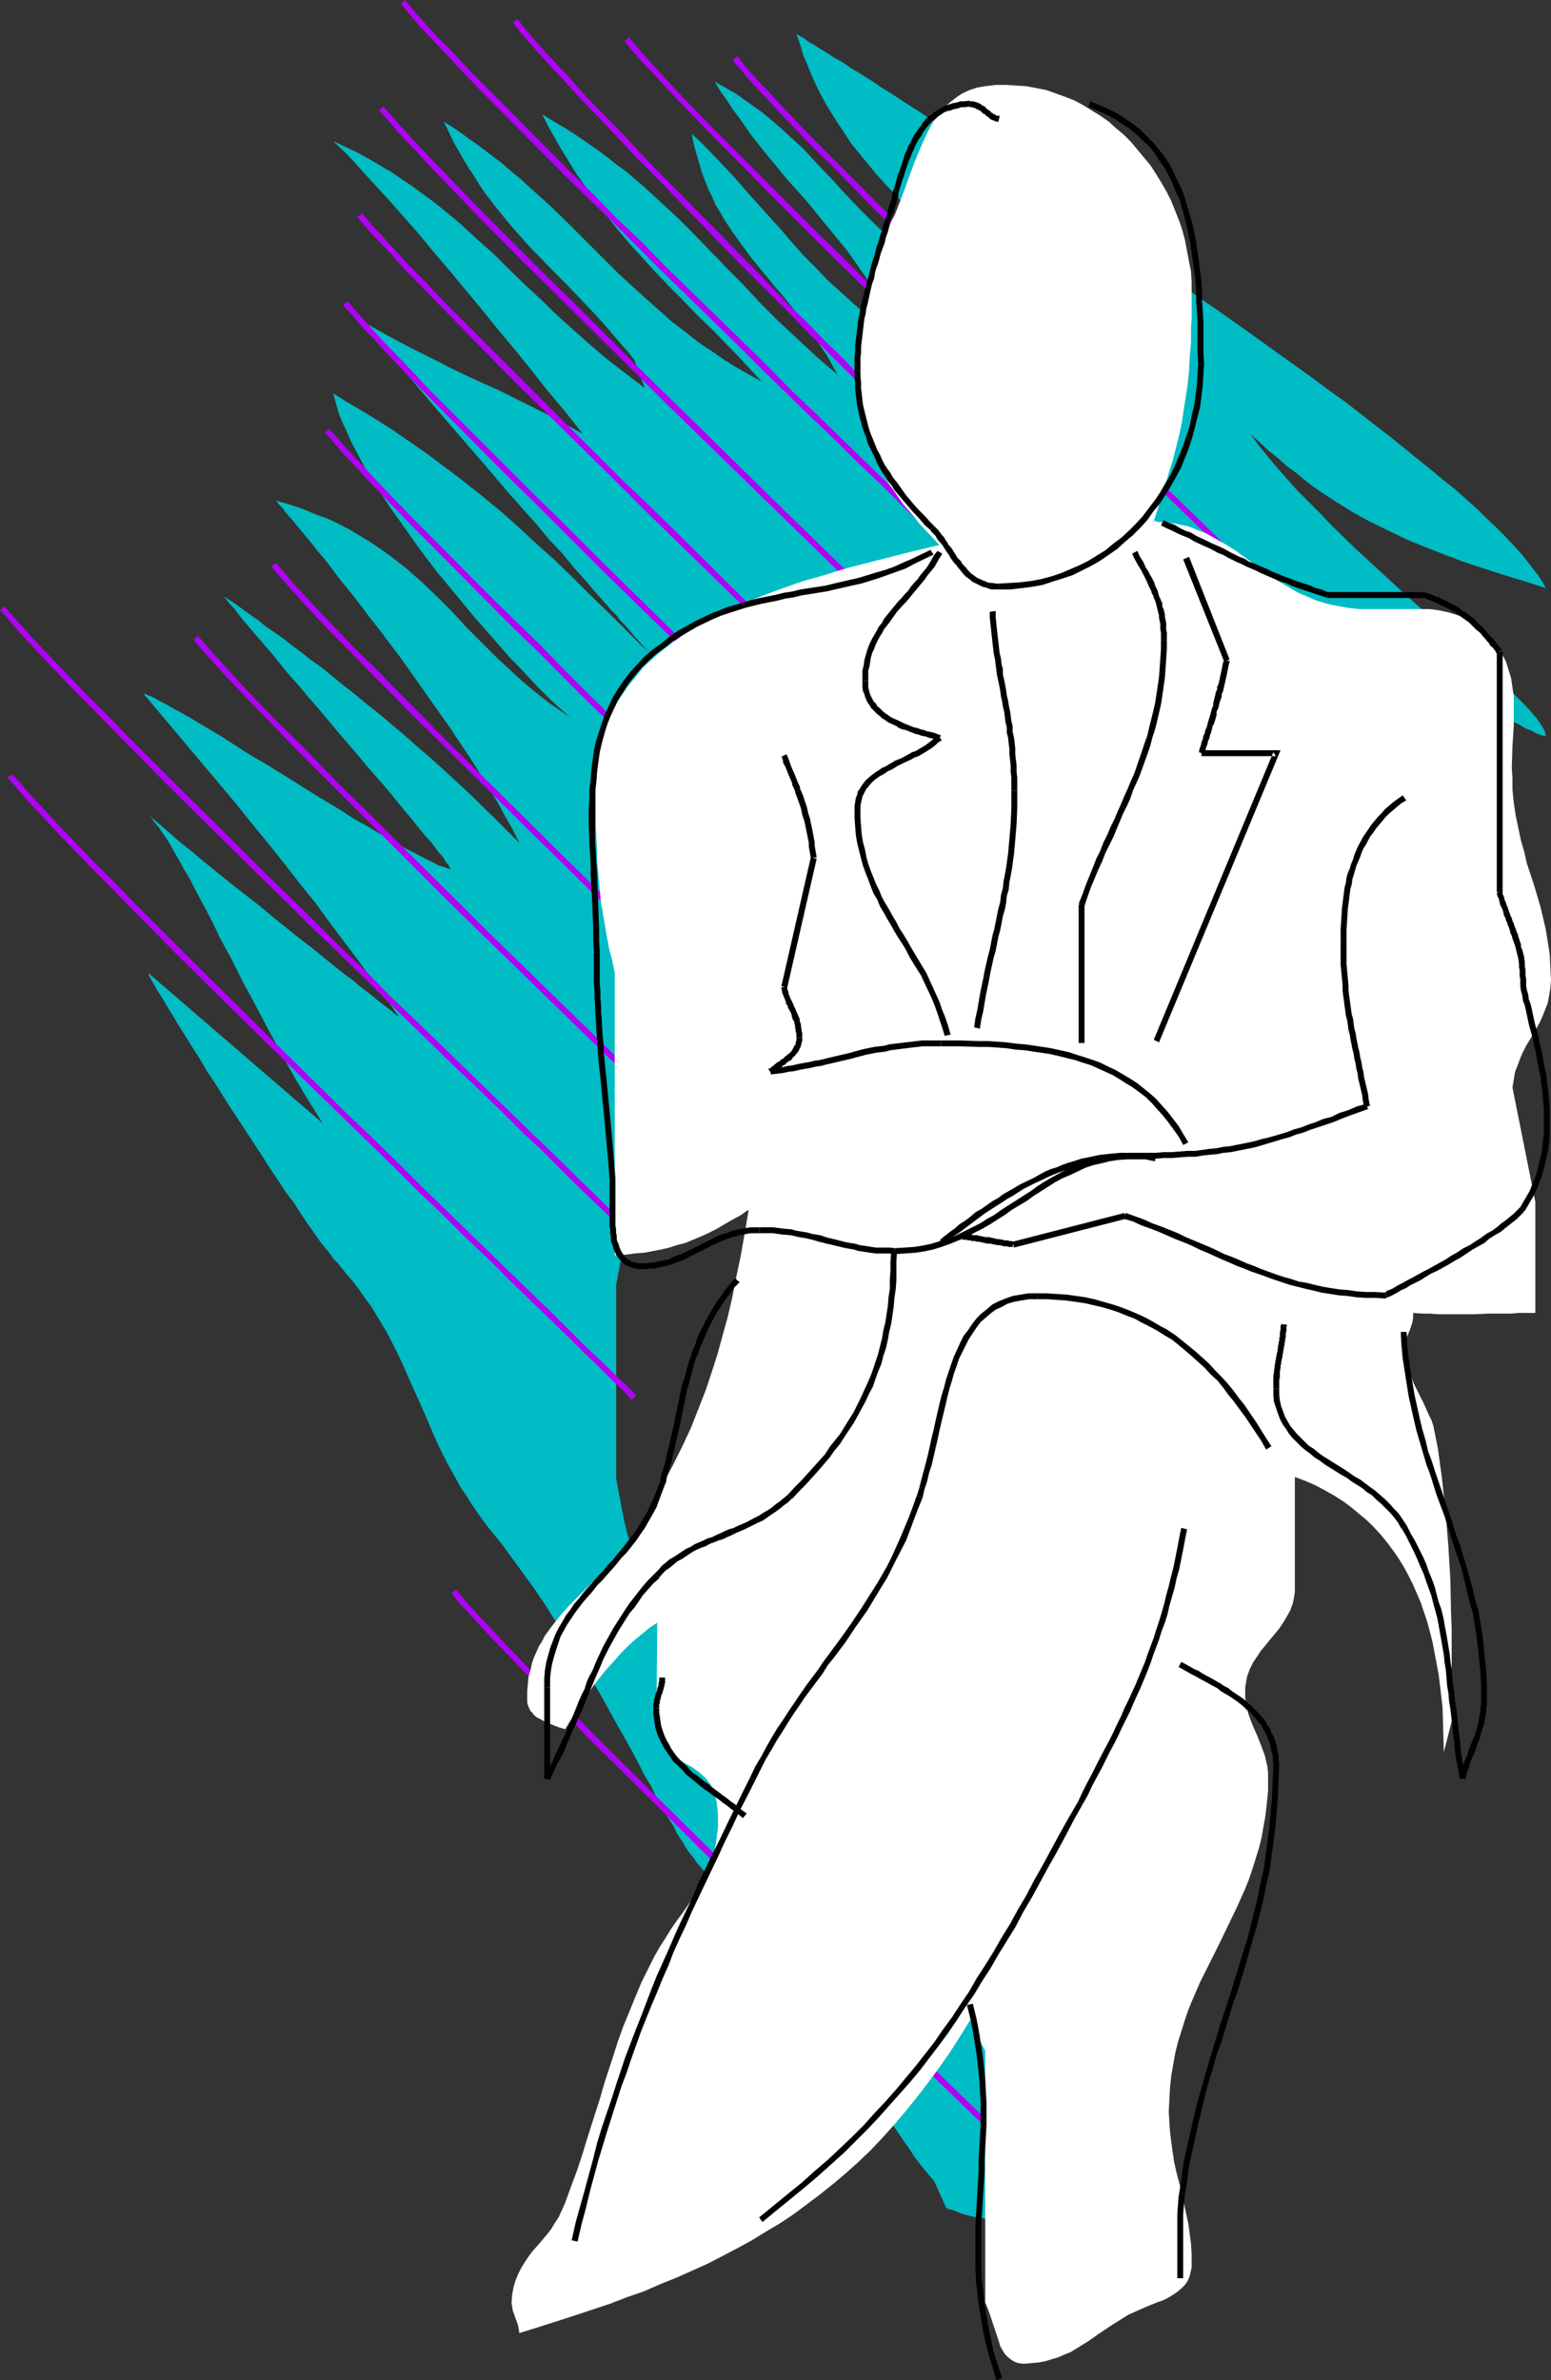 <?xml version="1.0" encoding="UTF-8" standalone="no"?>
<svg
   version="1.0"
   width="101.474mm"
   height="155.711mm"
   id="svg84"
   sodipodi:docname="Arms &amp; Legs Crossed 3.wmf"
   xmlns:inkscape="http://www.inkscape.org/namespaces/inkscape"
   xmlns:sodipodi="http://sodipodi.sourceforge.net/DTD/sodipodi-0.dtd"
   xmlns="http://www.w3.org/2000/svg"
   xmlns:svg="http://www.w3.org/2000/svg">
  <rect width="100%" height="100%" fill="#333333" stroke="none"/>
  <sodipodi:namedview
     id="namedview84"
     pagecolor="#ffffff"
     bordercolor="#000000"
     borderopacity="0.25"
     inkscape:showpageshadow="2"
     inkscape:pageopacity="0.0"
     inkscape:pagecheckerboard="0"
     inkscape:deskcolor="#d1d1d1"
     inkscape:document-units="mm" />
  <defs
     id="defs1">
    <pattern
       id="WMFhbasepattern"
       patternUnits="userSpaceOnUse"
       width="6"
       height="6"
       x="0"
       y="0" />
  </defs>
  <path
     style="fill:#00bcc4;fill-opacity:1;fill-rule:evenodd;stroke:none"
     d="m 196.932,8.403 0.969,2.747 0.808,2.747 1.131,2.585 0.969,2.424 1.131,2.424 1.131,2.262 1.131,2.101 1.292,2.101 1.292,2.101 1.292,1.939 2.585,3.878 2.908,3.555 2.908,3.555 3.069,3.393 3.231,3.393 3.231,3.393 3.231,3.555 3.231,3.717 3.393,3.878 3.393,4.04 1.616,2.262 1.777,2.101 -2.746,-0.97 -2.585,-1.131 -2.423,-1.131 -2.423,-1.293 -2.262,-1.454 -2.262,-1.454 -2.1,-1.454 -2.1,-1.616 -1.939,-1.454 -1.939,-1.778 -3.554,-3.393 -3.554,-3.555 -3.554,-3.717 -3.393,-3.717 -3.554,-3.717 -3.554,-3.878 -3.877,-3.555 -1.939,-1.778 -2.1,-1.778 -2.1,-1.778 -2.262,-1.616 -2.262,-1.616 -2.262,-1.616 -2.585,-1.454 -2.585,-1.454 1.454,2.424 1.616,2.262 1.454,2.262 1.616,2.101 2.908,4.201 3.069,3.878 3.069,3.717 2.908,3.555 3.069,3.393 1.454,1.616 1.454,1.778 2.908,3.555 2.908,3.555 2.908,3.555 2.746,3.878 1.454,2.101 1.292,1.939 1.292,2.262 1.292,2.262 1.454,2.262 1.131,2.424 1.292,2.585 1.292,2.585 -2.1,-1.454 -2.1,-1.616 -3.716,-2.909 -3.554,-3.07 -3.393,-3.07 -3.231,-2.909 -2.908,-3.07 -3.069,-3.07 -2.746,-3.07 -2.746,-3.232 -2.908,-3.232 -2.908,-3.232 -2.908,-3.232 -3.069,-3.555 -3.231,-3.393 -3.393,-3.555 -1.777,-1.778 -1.939,-1.778 0.485,2.585 0.646,2.262 0.646,2.262 0.646,2.262 0.808,2.101 0.808,2.101 0.969,1.939 0.808,1.939 1.131,1.778 0.969,1.778 2.262,3.393 2.423,3.393 2.423,3.232 5.17,6.302 2.746,3.232 2.746,3.393 2.585,3.393 2.746,3.878 1.292,1.939 1.292,1.939 1.131,2.101 1.292,2.262 -2.746,-2.262 -2.585,-2.262 -2.423,-2.262 -2.423,-2.262 -4.685,-4.363 -4.362,-4.363 -4.039,-4.363 -4.2,-4.201 -1.939,-2.101 -2.1,-2.101 -3.877,-4.04 -4.039,-4.04 -4.2,-3.878 -4.2,-3.878 -4.362,-3.717 -2.423,-1.778 -2.423,-1.939 -2.423,-1.778 -2.585,-1.778 -2.585,-1.778 -2.746,-1.778 -2.746,-1.616 -2.908,-1.778 1.454,2.909 1.454,2.585 1.454,2.585 1.616,2.585 1.454,2.424 1.454,2.262 1.616,2.262 1.454,2.101 3.069,4.201 3.069,3.878 3.231,3.878 3.231,3.555 3.393,3.717 3.393,3.555 3.554,3.555 3.554,3.717 3.877,3.717 3.877,4.04 1.939,1.939 1.939,2.101 2.1,2.262 2.1,2.262 -3.231,-1.778 -3.069,-1.778 -2.908,-1.778 -2.746,-1.939 -2.746,-1.778 -2.585,-1.939 -2.423,-1.939 -2.585,-1.939 -4.523,-4.04 -4.523,-4.04 -4.362,-4.04 -4.2,-4.201 -4.2,-4.201 -4.2,-4.201 -4.362,-4.201 -4.685,-4.201 -2.262,-2.101 -2.585,-2.101 -2.423,-2.101 -2.585,-1.939 -2.746,-2.101 -2.746,-1.939 -2.908,-2.101 -3.069,-1.939 1.292,2.585 1.131,2.424 1.292,2.262 1.292,2.262 1.292,2.101 1.292,1.939 1.292,2.101 1.292,1.939 2.746,3.555 2.746,3.393 2.908,3.393 2.908,3.232 6.139,6.302 3.069,3.07 3.231,3.393 3.231,3.393 3.231,3.555 3.393,4.04 1.777,1.939 1.616,2.101 2.585,6.948 -2.746,-2.101 -2.746,-2.101 -2.746,-2.101 -2.585,-2.101 -2.423,-2.101 -2.423,-2.101 -4.685,-4.201 -2.262,-2.101 -2.1,-2.101 -4.362,-4.04 -4.2,-4.04 -4.039,-4.04 -4.362,-3.878 -4.2,-3.878 -4.523,-3.717 -2.262,-1.778 -2.423,-1.778 -2.423,-1.778 -2.423,-1.616 -2.585,-1.778 -2.746,-1.616 -2.746,-1.616 -2.908,-1.616 -3.069,-1.454 -3.069,-1.454 3.393,3.232 3.393,3.717 3.393,3.717 3.716,4.04 3.554,4.04 3.716,4.201 3.716,4.525 3.877,4.525 3.877,4.686 4.039,4.848 4.039,5.009 4.2,5.009 4.039,5.009 4.2,5.333 4.362,5.171 4.2,5.332 -3.716,-2.101 -3.554,-1.939 -3.554,-1.778 -3.231,-1.616 -3.231,-1.616 -3.231,-1.616 -6.139,-2.747 -6.139,-2.909 -3.069,-1.616 -3.231,-1.616 -3.231,-1.616 L 98.385,84.351 94.831,82.411 91.115,80.311 v 0.162 l 0.162,0.323 0.162,0.323 0.485,0.485 0.323,0.646 0.646,0.646 0.485,0.808 0.646,0.808 0.808,0.97 0.808,0.97 0.969,1.131 0.969,1.131 0.969,1.293 1.131,1.293 1.131,1.454 1.131,1.293 2.585,3.07 2.746,3.232 2.908,3.393 3.069,3.555 3.069,3.555 3.231,3.717 6.462,7.595 6.624,7.433 3.069,3.717 3.231,3.393 2.908,3.555 2.908,3.232 2.746,3.232 1.292,1.454 1.292,1.454 1.131,1.293 1.292,1.293 0.969,1.293 1.131,1.131 0.969,1.131 0.808,0.97 0.808,0.97 0.808,0.808 0.646,0.808 0.646,0.646 0.485,0.646 0.485,0.485 0.323,0.323 0.162,0.323 0.162,0.162 h 0.162 l -2.746,-2.585 -2.585,-2.585 -2.423,-2.424 -2.423,-2.424 -4.847,-4.686 -4.523,-4.525 -4.523,-4.363 -4.523,-4.04 -4.362,-4.04 -4.362,-3.878 -4.523,-3.717 -4.685,-3.717 -4.685,-3.555 -5.008,-3.717 -5.17,-3.555 -2.585,-1.778 -2.746,-1.778 -2.908,-1.778 -2.908,-1.778 -3.069,-1.778 -3.069,-1.939 0.646,2.262 0.646,2.424 0.969,2.424 1.131,2.424 1.131,2.585 1.454,2.747 1.454,2.747 1.616,2.909 1.939,2.747 1.777,2.909 1.939,2.909 2.1,2.909 4.2,5.979 4.523,5.979 4.685,5.656 4.523,5.494 2.423,2.747 2.262,2.585 2.262,2.585 2.1,2.424 2.262,2.262 2.1,2.262 1.939,2.101 1.939,1.939 1.777,1.778 1.777,1.616 1.616,1.454 1.454,1.293 -2.585,-1.778 -2.585,-1.778 -2.262,-1.778 -2.423,-1.939 -2.1,-1.778 -2.1,-1.939 -4.039,-3.717 -3.877,-3.878 -3.716,-3.717 -3.554,-3.878 -3.716,-3.717 -3.716,-3.555 -4.039,-3.555 -2.1,-1.616 -2.1,-1.616 -2.262,-1.616 -2.423,-1.616 -2.423,-1.454 -2.423,-1.454 -2.746,-1.454 -2.746,-1.293 -3.069,-1.131 -3.069,-1.293 -3.393,-1.131 -3.393,-0.97 v 0 l 0.162,0.162 0.162,0.162 0.162,0.162 0.323,0.485 0.323,0.323 0.323,0.323 0.485,0.485 0.323,0.646 0.646,0.646 0.485,0.646 0.646,0.646 1.292,1.616 1.616,1.939 1.616,1.939 1.777,2.262 1.939,2.262 1.939,2.585 2.1,2.747 2.262,2.747 2.262,2.909 2.423,3.232 2.423,3.07 2.423,3.232 2.585,3.393 2.423,3.393 5.008,7.11 5.008,7.11 4.847,7.272 2.262,3.555 2.1,3.555 2.262,3.555 1.939,3.555 1.939,3.393 1.777,3.555 -6.301,-6.302 -6.301,-6.14 -6.462,-5.979 -3.069,-2.747 -3.231,-2.747 -3.069,-2.747 -3.069,-2.585 -3.069,-2.585 -3.069,-2.424 -2.908,-2.424 -2.908,-2.262 -2.746,-2.262 -2.585,-2.101 -2.746,-1.939 -2.423,-1.939 -2.423,-1.778 -2.262,-1.778 -2.1,-1.454 -2.1,-1.454 -1.777,-1.454 -1.616,-1.131 -1.616,-1.131 -1.292,-0.97 -1.131,-0.808 -0.969,-0.646 -0.808,-0.485 -0.646,-0.485 -0.323,-0.162 v 0 0 l 1.131,1.454 1.454,1.616 1.454,1.939 1.777,2.101 1.777,2.101 2.1,2.424 2.1,2.424 2.1,2.585 1.131,1.454 1.131,1.293 2.423,2.747 2.423,2.909 2.423,2.747 4.847,5.817 5.008,5.817 2.262,2.747 2.423,2.747 2.262,2.585 2.1,2.585 2.1,2.585 1.939,2.262 1.777,2.262 1.616,1.939 1.616,1.778 1.292,1.778 0.485,0.646 0.646,0.646 0.485,0.646 0.323,0.646 0.323,0.485 0.485,0.485 0.162,0.323 0.162,0.323 0.162,0.162 v 0.162 0.162 0 l -0.646,-0.162 -0.646,-0.323 -0.808,-0.162 -0.808,-0.323 -1.616,-0.808 -1.939,-0.97 -2.1,-1.131 -2.262,-1.131 -2.423,-1.293 -2.423,-1.454 -2.746,-1.616 -2.746,-1.616 -2.908,-1.616 -2.908,-1.939 -5.977,-3.555 -6.139,-3.878 -5.977,-3.717 -3.069,-1.778 -2.908,-1.778 -2.746,-1.778 -2.746,-1.778 -2.746,-1.616 -2.423,-1.454 -2.423,-1.454 -2.262,-1.293 -2.1,-1.131 -1.939,-1.131 -1.616,-0.808 -0.808,-0.485 -0.646,-0.323 -0.646,-0.323 -0.646,-0.162 -0.485,-0.323 h -0.485 l 15.347,18.26 7.755,9.211 3.716,4.686 3.877,4.686 3.877,4.848 3.877,5.009 4.039,5.009 3.877,5.332 4.039,5.333 4.2,5.656 4.2,5.656 4.2,5.979 h -0.162 v 0 l -0.323,-0.162 -0.162,-0.323 -0.485,-0.162 -0.323,-0.485 -0.485,-0.323 -0.646,-0.485 -0.646,-0.485 -0.646,-0.485 -1.616,-1.293 -1.777,-1.454 -1.939,-1.454 -2.1,-1.778 -2.423,-1.778 -2.423,-1.939 -2.585,-2.101 -2.585,-2.101 -2.746,-2.101 -5.654,-4.525 -5.493,-4.525 -5.654,-4.363 -2.585,-2.101 -2.585,-2.101 -2.423,-1.939 -2.262,-1.939 -2.262,-1.778 -1.939,-1.616 -1.777,-1.616 -0.808,-0.646 -1.454,-1.293 -0.646,-0.485 -0.485,-0.485 -0.646,-0.485 -0.323,-0.323 -0.323,-0.323 -0.323,-0.323 -0.162,-0.162 0.808,0.97 0.808,1.131 0.969,1.131 0.969,1.454 1.131,1.616 0.969,1.616 0.969,1.778 1.131,1.939 1.131,2.101 1.292,2.101 1.131,2.262 1.292,2.424 1.292,2.424 1.292,2.424 1.292,2.585 1.292,2.747 2.908,5.332 2.908,5.817 3.069,5.656 3.069,5.817 3.231,5.979 3.231,5.817 3.393,5.656 3.554,5.656 -43.134,-37.166 v 0.162 l 0.162,0.162 v 0.323 l 0.323,0.485 0.162,0.323 0.323,0.646 0.323,0.485 0.323,0.646 0.485,0.808 0.485,0.808 1.131,1.778 1.131,1.939 1.292,2.101 1.454,2.424 1.616,2.585 1.616,2.585 1.777,2.747 1.777,3.07 1.939,2.909 3.877,6.14 8.078,12.281 1.939,3.07 1.939,2.909 1.939,2.909 1.939,2.585 1.777,2.747 1.616,2.424 1.616,2.262 1.454,2.101 1.454,1.778 0.646,0.808 0.646,0.808 0.485,0.808 0.646,0.646 0.485,0.485 0.485,0.646 1.616,1.939 1.777,2.101 1.454,1.939 1.454,2.101 1.454,1.939 1.292,2.101 2.423,4.04 2.1,4.04 1.939,4.04 1.777,4.04 3.554,7.918 1.777,4.201 1.777,4.04 2.1,4.201 2.262,4.04 1.131,2.101 1.454,2.101 1.292,2.101 1.454,2.101 1.616,2.262 1.616,2.101 2.908,3.555 2.585,3.555 2.585,3.555 2.585,3.555 2.423,3.555 2.262,3.555 2.423,3.555 2.1,3.555 2.1,3.393 2.1,3.393 1.939,3.393 1.939,3.393 1.777,3.232 1.777,3.232 1.777,3.07 1.616,2.909 1.616,3.07 1.454,2.909 1.616,2.585 1.292,2.747 1.454,2.585 1.292,2.262 1.454,2.262 1.131,2.262 1.292,1.939 1.131,1.939 1.292,1.616 1.131,1.616 1.131,1.293 1.131,1.293 0.969,0.97 1.131,0.808 1.939,1.454 1.777,1.454 1.939,1.778 1.939,1.778 1.777,1.939 1.777,2.101 1.777,2.101 1.777,2.262 1.777,2.424 1.777,2.262 3.554,5.171 3.393,5.171 3.231,5.332 6.624,10.827 3.231,5.332 3.231,5.171 3.231,4.848 1.616,2.424 1.616,2.262 1.454,2.262 1.616,2.101 1.616,1.939 1.616,1.939 2.908,6.464 0.162,0.162 0.323,0.162 0.646,0.162 0.646,0.162 0.808,0.323 1.131,0.485 1.131,0.323 1.131,0.323 1.454,0.323 1.292,0.162 1.454,0.323 1.454,0.162 1.454,0.162 h 1.454 l 1.454,-0.162 1.454,-0.162 1.292,-0.323 1.131,-0.646 1.131,-0.646 0.969,-0.808 0.969,-0.97 0.323,-0.646 0.323,-0.646 0.323,-0.808 0.162,-0.808 0.162,-0.808 0.162,-0.808 v -0.97 -0.97 -1.131 -1.293 l -0.323,-1.131 -0.162,-1.293 -0.323,-1.454 -0.323,-1.454 -0.485,-1.616 -0.485,-1.616 -0.646,-1.616 -0.646,-1.778 -0.808,-1.939 -0.969,-1.939 -0.969,-2.101 -0.969,-2.101 1.616,1.293 1.454,1.131 1.292,0.97 1.131,0.646 1.131,0.646 0.969,0.485 0.646,0.323 0.808,0.162 h 0.485 l 0.485,-0.162 0.485,-0.162 0.162,-0.485 0.162,-0.485 v -0.646 -0.808 l -0.162,-0.808 -0.162,-0.97 -0.323,-1.131 -0.323,-1.131 -0.485,-1.293 -0.646,-1.293 -0.646,-1.293 -0.646,-1.616 -0.808,-1.454 -0.808,-1.778 -0.808,-1.616 -0.969,-1.778 -0.969,-1.778 -2.1,-3.717 -2.423,-3.878 -2.423,-4.04 -2.746,-4.201 -2.746,-4.04 -2.908,-4.201 -2.908,-4.04 -2.908,-4.04 -2.908,-3.878 -2.908,-3.717 -2.908,-3.555 -2.908,-3.393 -1.454,-1.454 -1.292,-1.454 -1.292,-1.454 -1.292,-1.454 -1.292,-1.131 -1.292,-1.131 -1.292,-1.131 -1.131,-0.97 -0.969,-0.808 -1.131,-0.808 -0.969,-0.646 -0.969,-0.485 -2.908,-1.454 -2.746,-1.454 -2.585,-1.454 -2.585,-1.616 -2.585,-1.454 -2.423,-1.778 -2.423,-1.778 -2.423,-1.778 -2.1,-1.778 -2.262,-1.939 -2.1,-1.939 -2.1,-1.939 -1.939,-2.101 -1.939,-2.262 -1.777,-2.101 -1.777,-2.424 -1.616,-2.262 -1.616,-2.424 -1.616,-2.585 -1.454,-2.585 -1.292,-2.585 -1.292,-2.747 -1.292,-2.909 -1.292,-2.909 -0.969,-2.909 -1.131,-3.07 -0.808,-3.07 -0.969,-3.232 -0.808,-3.393 -0.646,-3.393 -0.646,-3.393 -0.646,-3.555 v -47.831 l 0.646,-3.393 0.646,-3.393 0.485,-3.393 0.485,-3.232 0.808,-6.464 0.646,-6.302 0.646,-5.979 0.485,-5.979 0.646,-5.656 0.646,-5.817 0.969,-5.494 0.969,-5.656 1.292,-5.494 0.808,-2.747 0.808,-2.909 0.969,-2.747 0.969,-2.747 1.131,-2.747 1.292,-2.909 1.292,-2.909 1.454,-2.747 1.616,-2.909 1.777,-2.909 1.454,-2.424 1.616,-2.424 1.454,-2.262 1.616,-2.101 1.616,-1.939 1.616,-1.939 1.616,-1.939 1.616,-1.778 3.393,-3.393 3.231,-3.232 3.393,-2.909 3.393,-2.909 3.554,-2.909 3.393,-3.07 3.554,-2.909 3.554,-3.07 3.554,-3.393 1.777,-1.778 1.939,-1.778 1.777,-1.939 1.777,-1.939 1.777,-2.101 1.939,-2.262 2.262,-2.909 1.939,-2.909 1.939,-2.909 1.616,-2.909 1.616,-2.909 1.454,-2.909 1.292,-2.909 1.292,-2.909 2.262,-6.14 1.131,-3.07 0.969,-3.232 1.131,-3.232 1.292,-3.393 1.292,-3.555 1.292,-3.555 3.554,2.424 3.554,2.585 3.554,2.585 3.231,2.585 3.231,2.585 3.393,2.585 6.139,5.171 5.977,5.171 5.816,5.333 5.654,5.332 5.493,5.333 5.331,5.333 5.17,5.332 10.339,10.827 10.178,10.665 10.339,10.827 v -0.162 l -0.162,-0.323 v -0.323 l -0.162,-0.323 -0.162,-0.323 -0.323,-0.485 -0.646,-1.131 -0.646,-1.293 -0.808,-1.616 -1.131,-1.616 -1.131,-1.939 -1.131,-1.939 -1.292,-2.101 -1.454,-2.424 -1.454,-2.262 -1.616,-2.585 -1.616,-2.424 -3.393,-5.333 -7.108,-10.827 -3.393,-5.494 -1.777,-2.424 -1.777,-2.585 -1.616,-2.424 -1.616,-2.424 -1.454,-2.101 -1.454,-2.262 -1.454,-1.939 -1.292,-1.778 -1.131,-1.616 -1.131,-1.454 0.162,0.162 h 0.162 l 0.323,0.162 0.323,0.323 0.485,0.162 0.646,0.485 0.646,0.323 0.808,0.485 0.969,0.485 0.969,0.646 0.969,0.646 1.131,0.646 1.292,0.646 1.292,0.808 1.292,0.808 1.454,0.808 3.069,1.778 3.069,1.778 3.554,1.939 3.393,2.101 3.716,2.101 3.716,2.262 7.755,4.363 7.593,4.363 3.877,2.262 3.716,1.939 3.393,2.101 3.554,1.778 3.069,1.778 3.069,1.616 1.454,0.808 1.292,0.808 1.292,0.646 1.292,0.646 1.131,0.485 0.969,0.646 0.969,0.485 0.969,0.323 0.808,0.485 0.646,0.323 0.646,0.162 0.485,0.162 0.323,0.162 h 0.323 0.162 0.162 l -0.162,-0.485 v -0.323 l -0.162,-0.485 -0.323,-0.485 -0.323,-0.646 -0.323,-0.485 -0.485,-0.646 -0.485,-0.808 -0.646,-0.646 -0.646,-0.808 -1.454,-1.616 -1.777,-1.778 -1.777,-1.778 -2.1,-1.939 -2.262,-2.262 -2.423,-2.101 -2.423,-2.424 -2.746,-2.262 -2.746,-2.585 -2.746,-2.424 -2.908,-2.747 -5.977,-5.332 -6.139,-5.656 -6.139,-5.656 -5.977,-5.817 -2.746,-2.909 -2.908,-2.909 -2.746,-2.747 -2.585,-2.909 -2.423,-2.747 -2.262,-2.747 -2.262,-2.747 -1.939,-2.747 2.262,2.101 2.262,2.101 2.262,1.778 2.1,1.939 2.262,1.616 2.1,1.778 2.1,1.616 2.1,1.454 4.2,2.747 4.2,2.585 4.2,2.262 4.362,2.101 4.362,2.101 4.362,1.778 4.523,1.778 4.685,1.778 4.847,1.616 5.008,1.616 2.585,0.808 2.746,0.808 5.493,1.778 -0.808,-1.454 -1.131,-1.778 -1.292,-1.616 -1.454,-1.939 -1.616,-1.939 -1.777,-1.939 -2.1,-2.262 -2.1,-2.101 -2.423,-2.262 -2.423,-2.424 -2.746,-2.424 -2.746,-2.424 -3.07,-2.424 -3.069,-2.585 -3.231,-2.585 -3.393,-2.747 -3.393,-2.747 -3.554,-2.747 -3.554,-2.747 -3.716,-2.909 -3.877,-2.747 -3.877,-2.909 -7.916,-5.656 -8.078,-5.817 -8.239,-5.817 -16.64,-11.473 -8.401,-5.656 -8.239,-5.494 -7.916,-5.333 -4.039,-2.585 -3.877,-2.585 -3.716,-2.424 -3.716,-2.424 -3.716,-2.424 -3.554,-2.262 -3.393,-2.262 -3.393,-2.101 -3.231,-2.101 -3.069,-1.939 -2.908,-1.939 -2.908,-1.778 -2.585,-1.778 -2.585,-1.616 -2.423,-1.454 -2.1,-1.454 -2.1,-1.131 -1.939,-1.293 -1.616,-0.97 -1.454,-0.97 -1.292,-0.646 -0.969,-0.808 -0.808,-0.485 -0.646,-0.323 -0.162,-0.162 h -0.162 z"
     id="path1" />
  <path
     style="fill:#af02f7;fill-opacity:1;fill-rule:evenodd;stroke:none"
     d="m 336.675,167.57 -2.423,-2.262 -2.746,-2.747 -3.231,-3.07 -3.554,-3.555 -4.2,-4.04 -4.362,-4.363 -4.847,-4.686 -5.008,-4.848 -5.331,-5.171 -11.309,-10.988 -5.977,-5.817 -5.977,-5.817 -6.139,-6.14 -24.879,-24.239 -6.139,-6.14 -5.977,-5.979 -11.793,-11.635 -5.493,-5.494 -10.339,-10.342 -4.685,-4.686 -8.401,-8.726 -3.554,-3.878 -3.231,-3.393 -2.746,-3.07 -1.939,-2.585 v 0 l -1.292,0.97 v 0 l 2.262,2.585 2.585,3.07 3.231,3.393 3.554,3.878 8.401,8.726 4.847,4.686 10.178,10.503 5.654,5.494 11.632,11.635 5.977,5.817 6.139,6.14 25.041,24.4 6.139,5.979 5.977,5.979 5.977,5.656 11.309,10.988 5.331,5.332 5.008,4.848 4.847,4.686 4.362,4.201 4.039,4.04 3.716,3.555 3.231,3.232 2.746,2.747 2.262,2.262 z"
     id="path2" />
  <path
     style="fill:#af02f7;fill-opacity:1;fill-rule:evenodd;stroke:none"
     d="m 310.019,163.045 -2.423,-2.424 -2.746,-2.747 -3.393,-3.07 -3.554,-3.555 -4.039,-4.04 -4.523,-4.363 -4.685,-4.686 -5.17,-4.848 -5.331,-5.171 -5.493,-5.333 -5.816,-5.656 -5.816,-5.817 -6.139,-5.817 -6.139,-5.979 -6.301,-6.14 -6.139,-5.979 -6.301,-6.302 -6.139,-5.979 -12.116,-12.119 -5.977,-5.817 -11.309,-11.311 -15.024,-15.028 -4.362,-4.525 -4.039,-4.201 -3.554,-3.878 -3.069,-3.393 -2.746,-3.07 -2.1,-2.424 V 9.211 l -1.131,0.97 v 0 l 2.1,2.585 2.746,3.07 3.231,3.393 3.554,3.878 4.039,4.201 4.362,4.525 15.024,15.19 11.309,11.311 5.816,5.817 12.116,11.958 6.301,6.14 6.301,6.14 6.139,6.14 6.301,5.979 6.139,6.14 6.139,5.817 5.816,5.817 5.816,5.494 5.493,5.494 5.331,5.171 5.17,4.848 4.685,4.686 4.362,4.201 4.2,4.04 3.554,3.555 3.393,3.232 2.585,2.747 2.423,2.262 z"
     id="path3" />
  <path
     style="fill:#af02f7;fill-opacity:1;fill-rule:evenodd;stroke:none"
     d="m 238.774,118.931 -7.27,-7.11 -2.908,-2.909 -3.069,-3.07 -3.231,-3.232 -10.824,-10.827 -3.716,-3.878 -4.039,-3.878 -4.039,-4.201 -4.2,-4.04 -8.239,-8.564 -4.2,-4.201 -4.2,-4.363 -16.64,-16.805 -3.877,-4.04 -3.716,-4.04 -3.716,-3.878 -3.716,-3.717 -3.393,-3.555 -3.069,-3.555 -3.069,-3.232 -2.908,-3.07 -2.585,-2.909 -2.262,-2.747 -1.939,-2.424 -1.131,0.97 1.939,2.424 2.423,2.747 2.585,2.909 2.746,3.07 3.069,3.232 3.231,3.555 3.393,3.555 3.554,3.717 3.716,3.878 3.716,4.04 4.039,4.04 16.478,16.967 4.2,4.363 4.2,4.201 8.401,8.403 4.039,4.201 4.039,4.04 4.039,4.04 3.877,3.878 10.662,10.665 3.393,3.232 3.069,3.232 2.908,2.747 7.27,7.272 z"
     id="path4" />
  <path
     style="fill:#af02f7;fill-opacity:1;fill-rule:evenodd;stroke:none"
     d="m 254.606,153.673 -2.262,-2.262 -2.908,-2.747 -3.231,-3.232 -3.716,-3.555 -4.039,-4.04 -4.362,-4.201 -4.847,-4.686 -5.008,-4.848 -5.331,-5.171 -5.654,-5.494 -5.654,-5.494 -5.977,-5.817 -6.139,-5.817 -5.977,-6.14 -6.301,-6.14 -18.74,-18.26 -5.977,-6.14 -6.139,-5.817 -5.816,-5.979 -5.816,-5.656 -15.832,-15.998 -4.685,-4.686 -4.362,-4.363 -4.039,-4.363 -3.716,-3.717 L 105.009,5.656 102.263,2.585 100.162,0 V 0 L 99.031,0.97 V 0.808 l 2.262,2.747 2.585,3.07 3.231,3.393 3.554,3.717 4.039,4.363 4.362,4.525 4.685,4.686 15.832,15.998 5.816,5.656 5.977,5.817 5.977,5.979 6.139,6.14 18.74,18.26 6.139,6.14 6.139,5.979 6.139,5.979 5.977,5.656 5.654,5.656 5.654,5.333 5.331,5.333 5.008,4.848 4.847,4.686 4.362,4.201 4.039,4.04 3.716,3.555 3.231,3.07 2.746,2.747 2.262,2.424 z"
     id="path5" />
  <path
     style="fill:#af02f7;fill-opacity:1;fill-rule:evenodd;stroke:none"
     d="m 249.275,180.013 -2.423,-2.262 -2.746,-2.747 -3.231,-3.232 -3.716,-3.555 -4.039,-4.04 -4.523,-4.201 -4.685,-4.686 -5.008,-4.848 -5.331,-5.171 -5.654,-5.494 -11.632,-11.311 -6.139,-5.979 -18.417,-18.098 -6.301,-6.14 -6.301,-6.14 -17.932,-17.937 -5.816,-5.656 -5.493,-5.494 -10.339,-10.342 -4.685,-4.848 -4.362,-4.525 -4.039,-4.201 -3.716,-3.878 -3.069,-3.393 -2.746,-3.07 -2.1,-2.424 v 0 l -1.131,0.97 v 0 l 2.262,2.424 2.585,3.07 3.231,3.393 3.554,3.878 4.039,4.201 4.362,4.525 4.685,4.848 10.339,10.503 5.493,5.333 5.816,5.817 18.094,17.937 6.139,6.14 6.301,6.14 18.578,18.098 6.139,5.979 11.632,11.311 5.654,5.332 5.331,5.333 5.008,4.848 4.685,4.686 4.523,4.201 4.039,4.04 3.716,3.555 3.231,3.232 2.746,2.585 2.262,2.424 z"
     id="path6" />
  <path
     style="fill:#af02f7;fill-opacity:1;fill-rule:evenodd;stroke:none"
     d="m 243.944,206.352 -2.423,-2.262 -2.746,-2.747 -3.231,-3.07 -3.716,-3.555 -4.039,-4.04 -4.523,-4.363 -4.685,-4.525 -5.008,-5.009 -5.331,-5.171 -11.47,-10.988 -5.816,-5.817 -6.139,-5.817 -18.417,-18.26 -6.301,-6.14 -6.301,-5.979 -23.748,-23.754 -5.493,-5.494 -15.186,-15.19 -4.2,-4.525 -4.039,-4.04 -3.716,-4.04 -3.069,-3.393 -2.746,-2.909 -2.1,-2.585 v 0 l -1.131,0.97 v 0 l 2.1,2.585 2.746,2.909 3.231,3.393 3.554,4.04 4.039,4.04 4.362,4.525 15.024,15.351 5.493,5.494 23.91,23.592 6.139,6.14 6.301,6.14 18.578,18.098 6.139,5.979 5.816,5.817 11.47,10.988 5.331,5.171 5.008,4.848 4.685,4.686 4.523,4.201 4.039,4.04 3.716,3.555 3.231,3.232 2.585,2.747 2.423,2.262 z"
     id="path7" />
  <path
     style="fill:#af02f7;fill-opacity:1;fill-rule:evenodd;stroke:none"
     d="m 240.39,228.167 -2.423,-2.262 -2.746,-2.747 -3.231,-3.232 -3.716,-3.555 -4.039,-4.04 -4.523,-4.201 -4.685,-4.686 -5.17,-4.848 -5.17,-5.333 -5.654,-5.333 -11.632,-11.311 -6.139,-5.979 -6.139,-5.979 -24.879,-24.4 -6.139,-6.14 -5.977,-5.979 -5.977,-5.817 -5.654,-5.656 -20.679,-20.684 -4.2,-4.525 -4.039,-4.201 -3.716,-3.878 -3.069,-3.393 -2.746,-3.07 -2.1,-2.424 v 0 l -1.131,0.97 v 0 l 2.262,2.424 2.585,3.07 3.231,3.393 3.554,3.878 4.039,4.201 4.362,4.525 20.517,20.684 5.816,5.656 5.977,5.979 5.977,5.979 5.977,5.979 25.041,24.4 6.139,6.14 6.139,5.817 11.632,11.473 5.493,5.333 5.331,5.171 5.17,4.848 4.685,4.686 4.362,4.363 4.2,4.04 3.716,3.555 3.231,3.07 2.746,2.747 2.262,2.424 z"
     id="path8" />
  <path
     style="fill:#af02f7;fill-opacity:1;fill-rule:evenodd;stroke:none"
     d="m 235.866,259.677 -2.423,-2.262 -2.746,-2.747 -3.231,-3.232 -3.716,-3.555 -4.039,-4.04 -4.362,-4.201 -4.847,-4.686 -5.008,-4.848 -5.331,-5.332 -5.493,-5.333 -11.793,-11.311 -5.977,-5.979 -6.139,-5.979 -25.041,-24.4 -6.139,-6.14 -5.816,-5.979 -5.977,-5.817 -5.816,-5.656 -20.517,-20.684 -4.362,-4.525 -4.039,-4.201 -3.554,-3.878 -3.231,-3.393 -2.746,-3.07 -2.1,-2.424 h 0.162 l -1.292,0.97 h 0.162 l 2.1,2.424 2.585,3.07 3.231,3.393 3.554,3.878 4.039,4.201 4.362,4.525 20.517,20.684 5.816,5.817 5.977,5.817 5.977,5.979 6.139,6.14 25.041,24.4 6.139,5.979 5.977,5.979 11.793,11.311 5.493,5.332 5.331,5.333 5.008,4.848 4.847,4.686 4.362,4.201 4.039,4.04 3.716,3.555 3.231,3.07 2.746,2.747 2.262,2.424 z"
     id="path9" />
  <path
     style="fill:#af02f7;fill-opacity:1;fill-rule:evenodd;stroke:none"
     d="m 222.457,292.803 -2.262,-2.262 -2.908,-2.747 -3.231,-3.232 -3.716,-3.555 -3.877,-4.04 -4.523,-4.201 -4.847,-4.686 -5.008,-4.848 -5.331,-5.332 -5.493,-5.333 -5.816,-5.656 -5.977,-5.656 -5.977,-5.979 -6.139,-5.979 -6.301,-6.14 -12.44,-12.119 -6.139,-6.14 -23.91,-23.592 -5.493,-5.656 -5.17,-5.171 -5.008,-5.171 -4.847,-4.686 -4.362,-4.525 -4.039,-4.201 -3.554,-3.878 -3.231,-3.393 -2.585,-3.07 -2.1,-2.424 v 0 l -1.131,0.97 v 0 l 2.1,2.424 2.746,3.07 3.069,3.393 3.554,3.878 4.039,4.201 4.523,4.525 4.685,4.848 5.008,5.009 5.17,5.332 5.654,5.494 23.748,23.592 6.301,6.14 12.44,12.281 6.301,5.979 6.139,6.14 5.977,5.817 5.977,5.817 5.816,5.656 5.493,5.332 5.331,5.171 5.008,4.848 4.847,4.686 4.362,4.363 4.039,4.04 3.716,3.555 3.231,3.07 2.746,2.747 2.423,2.424 z"
     id="path10" />
  <path
     style="fill:#af02f7;fill-opacity:1;fill-rule:evenodd;stroke:none"
     d="m 203.233,310.901 -2.262,-2.262 -2.746,-2.747 -3.393,-3.232 -3.554,-3.555 -4.039,-4.04 -4.523,-4.201 -4.847,-4.686 -5.008,-4.848 -5.331,-5.171 -5.493,-5.494 -5.816,-5.494 -5.816,-5.817 -6.139,-5.979 -6.139,-5.979 -6.301,-6.14 -12.44,-12.119 -6.139,-6.14 -23.748,-23.592 -5.654,-5.494 -5.17,-5.332 -5.008,-5.171 -4.847,-4.686 -4.362,-4.525 -4.039,-4.201 -3.554,-3.878 -3.069,-3.393 -2.746,-3.07 -2.1,-2.424 v 0 l -1.131,0.97 v 0 l 2.1,2.424 2.746,3.07 3.069,3.393 3.716,3.878 4.039,4.201 4.362,4.525 4.685,4.848 5.008,5.009 5.331,5.333 5.493,5.494 23.748,23.754 6.301,6.14 12.44,12.119 6.301,6.14 6.139,5.979 6.139,5.979 5.816,5.656 5.816,5.656 5.493,5.333 5.331,5.333 5.008,4.848 4.847,4.686 4.362,4.201 4.2,4.04 3.554,3.555 3.393,3.232 2.585,2.585 2.423,2.424 z"
     id="path11" />
  <path
     style="fill:#af02f7;fill-opacity:1;fill-rule:evenodd;stroke:none"
     d="m 155.575,303.63 -2.423,-2.262 -2.746,-2.747 -3.231,-3.232 -3.716,-3.555 -4.039,-4.04 -4.362,-4.201 -4.847,-4.686 -5.008,-4.848 -5.331,-5.171 -5.654,-5.494 -11.632,-11.311 -6.139,-5.817 -5.977,-6.14 -6.301,-5.979 -6.139,-6.14 -6.301,-6.14 -6.301,-6.14 -23.748,-23.592 -5.493,-5.494 -5.331,-5.332 -5.008,-5.171 -4.685,-4.686 -4.362,-4.525 -4.039,-4.201 -3.716,-3.878 -3.069,-3.393 -2.746,-3.07 -2.1,-2.424 v 0 L 0,150.926 h 0.162 l 2.1,2.424 2.585,3.07 3.231,3.393 3.554,3.878 4.039,4.201 4.362,4.525 4.847,4.848 5.008,5.171 5.17,5.171 5.493,5.656 23.91,23.592 6.139,5.979 6.301,6.302 6.301,5.979 6.301,6.14 5.977,5.979 6.139,5.979 11.632,11.311 5.654,5.333 5.331,5.171 5.008,5.009 4.847,4.525 4.362,4.363 4.039,4.04 3.716,3.555 3.231,3.07 2.746,2.747 2.262,2.424 z"
     id="path12" />
  <path
     style="fill:#af02f7;fill-opacity:1;fill-rule:evenodd;stroke:none"
     d="m 157.352,344.997 -2.262,-2.262 -2.908,-2.747 -3.231,-3.232 -3.716,-3.393 -4.039,-4.04 -4.362,-4.363 -4.847,-4.686 -5.008,-4.848 -5.331,-5.171 -5.654,-5.494 -5.654,-5.494 -5.977,-5.817 -5.977,-5.979 -6.139,-5.979 -6.301,-5.979 -12.44,-12.281 -6.301,-6.14 -23.748,-23.592 -5.493,-5.494 -5.331,-5.333 -5.008,-5.171 -4.685,-4.686 -4.362,-4.525 -4.039,-4.201 -3.554,-3.878 -3.231,-3.393 -2.585,-3.07 -2.262,-2.424 h 0.162 l -1.292,0.97 h 0.162 l 2.1,2.424 2.585,3.07 3.231,3.393 3.554,3.878 4.039,4.201 4.362,4.525 4.847,4.848 5.008,5.171 5.17,5.171 5.493,5.656 23.91,23.592 6.301,6.14 12.44,12.119 6.301,6.14 6.139,5.979 5.977,5.979 5.977,5.656 5.654,5.656 5.654,5.332 5.331,5.333 5.008,4.848 4.847,4.686 4.362,4.201 4.039,4.04 3.716,3.555 3.231,3.232 2.746,2.585 2.262,2.424 z"
     id="path13" />
  <path
     style="fill:#af02f7;fill-opacity:1;fill-rule:evenodd;stroke:none"
     d="m 267.046,546.824 -2.262,-2.424 -2.908,-2.747 -3.231,-3.07 -3.716,-3.555 -3.877,-4.04 -4.523,-4.363 -4.847,-4.686 -5.008,-4.848 -5.331,-5.171 -5.493,-5.332 -5.816,-5.656 -5.816,-5.817 -6.139,-5.817 -6.139,-6.14 -6.301,-5.979 -12.44,-12.281 -6.139,-6.14 -23.91,-23.592 -5.493,-5.494 -5.17,-5.332 -5.008,-5.009 -4.847,-4.848 -4.362,-4.525 -4.039,-4.201 -3.554,-3.878 -3.231,-3.393 -2.585,-2.909 -2.1,-2.585 v 0 l -1.131,0.97 v 0 l 2.1,2.585 2.746,2.909 3.069,3.393 3.716,3.878 4.039,4.201 4.362,4.525 4.685,4.848 5.008,5.171 5.17,5.333 5.654,5.494 23.748,23.592 6.301,6.14 12.44,12.119 6.301,6.14 6.139,5.979 5.977,5.979 5.977,5.817 5.816,5.494 5.493,5.494 5.331,5.171 5.008,4.848 4.847,4.686 4.362,4.201 4.039,4.04 3.716,3.555 3.231,3.232 2.746,2.747 2.423,2.262 z"
     id="path14" />
  <path
     style="fill:#ffffff;fill-opacity:1;fill-rule:evenodd;stroke:none"
     d="m 294.671,72.393 v 4.363 1.939 l -0.162,2.101 v 3.717 l -0.323,3.717 -0.162,3.393 -0.323,3.232 -0.485,3.232 -0.485,3.07 -0.485,3.232 -0.646,3.07 -0.808,3.232 -0.808,3.232 -1.131,3.555 -0.969,3.555 -0.646,1.939 -0.646,1.939 -0.646,1.939 -0.646,2.101 1.777,0.162 1.616,0.162 1.777,0.162 1.454,0.323 1.616,0.323 1.454,0.485 1.454,0.646 1.454,0.485 2.585,1.454 2.585,1.454 2.585,1.616 2.423,1.778 5.008,3.555 2.423,1.778 2.746,1.616 2.746,1.616 3.069,1.293 1.454,0.646 1.616,0.485 1.777,0.485 1.616,0.323 2.746,0.485 2.746,0.323 h 2.585 2.585 5.17 2.423 2.423 2.423 l 2.262,0.323 2.262,0.485 2.1,0.646 2.262,0.808 1.939,1.131 1.131,0.808 0.969,0.808 0.969,0.808 0.808,0.97 0.808,0.97 0.808,0.97 0.646,0.97 0.646,1.131 1.131,2.101 0.646,2.101 0.646,2.101 0.323,2.262 0.323,2.262 v 2.424 2.424 2.424 l -0.323,5.009 -0.162,5.171 0.162,2.747 v 2.747 l 0.323,3.232 0.485,3.232 0.646,3.07 0.646,3.07 0.808,2.747 0.646,2.909 1.777,5.332 1.616,5.494 0.646,2.747 0.646,2.747 0.485,3.07 0.485,3.07 0.162,3.232 0.162,3.232 -0.162,1.939 -0.323,1.939 -0.323,1.778 -0.646,1.616 -0.646,1.616 -0.646,1.454 -1.616,2.909 -1.777,2.909 -0.808,1.616 -0.646,1.454 -0.646,1.778 -0.646,1.616 -0.323,1.939 -0.323,1.939 5.654,28.278 v 27.47 h -2.1 -2.1 l -1.939,0.162 h -1.939 -3.554 l -3.393,0.162 h -3.554 -3.554 -1.939 l -1.939,-0.162 h -1.939 l -2.262,-0.162 v 1.131 l -0.162,1.131 -0.646,1.939 -0.808,1.939 -0.162,1.131 v 1.131 1.778 l 0.162,1.616 0.323,1.454 0.485,1.454 0.485,1.454 0.485,1.293 1.292,2.585 1.292,2.585 1.131,2.585 0.646,1.293 0.485,1.454 0.323,1.616 0.323,1.616 0.485,2.424 0.323,2.424 0.646,4.686 0.485,4.525 0.485,4.363 0.323,4.201 0.323,4.04 0.485,8.08 0.162,8.08 0.162,4.201 v 22.784 l -1.939,7.595 -0.162,-5.656 -0.162,-5.494 -0.646,-5.494 -0.323,-2.585 -0.485,-2.585 -0.485,-2.585 -0.485,-2.585 -0.646,-2.585 -0.646,-2.424 -0.808,-2.424 -0.808,-2.424 -0.969,-2.262 -0.969,-2.262 -1.131,-2.262 -1.131,-2.101 -1.292,-2.101 -1.454,-2.101 -1.454,-1.939 -1.454,-1.778 -1.616,-1.778 -1.777,-1.778 -1.939,-1.616 -1.939,-1.616 -1.939,-1.454 -2.262,-1.454 -2.262,-1.293 -2.423,-1.293 -2.585,-1.131 -2.585,-0.97 v 27.47 0.97 l -0.162,0.97 -0.162,0.97 -0.162,0.808 -0.646,1.778 -0.808,1.454 -0.969,1.616 -0.969,1.454 -2.262,2.747 -2.262,2.747 -0.969,1.454 -0.969,1.454 -0.808,1.616 -0.646,1.778 -0.162,0.808 -0.162,0.97 -0.162,0.97 v 0.97 1.454 l 0.162,1.454 0.323,1.454 0.323,1.293 0.969,2.585 1.131,2.585 0.969,2.424 0.969,2.585 0.323,1.454 0.323,1.293 0.162,1.616 v 1.454 3.07 l -0.323,3.07 -0.323,2.909 -0.485,2.747 -0.485,2.747 -0.646,2.585 -0.808,2.585 -0.808,2.585 -0.808,2.424 -0.969,2.424 -2.1,4.686 -2.262,4.686 -2.262,4.686 -2.262,4.525 -2.262,4.525 -2.1,4.848 -0.969,2.424 -0.808,2.424 -0.808,2.585 -0.808,2.585 -0.646,2.585 -0.485,2.747 -0.485,2.747 -0.323,2.909 -0.162,3.07 -0.162,3.07 0.162,2.747 0.162,2.424 0.323,2.585 0.323,2.262 0.323,2.262 0.485,2.262 1.131,4.363 0.969,4.363 0.485,2.262 0.485,2.262 0.323,2.424 0.323,2.424 0.162,2.585 v 2.585 0.808 l -0.162,0.646 -0.323,1.454 -0.485,1.131 -0.646,0.97 -0.969,0.97 -0.969,0.808 -0.969,0.646 -1.292,0.808 -1.292,0.646 -1.454,0.485 -2.746,1.131 -2.908,1.293 -1.454,0.646 -1.292,0.808 -3.069,1.939 -2.908,1.939 -2.746,1.939 -2.908,1.778 -1.292,0.808 -1.616,0.646 -1.454,0.646 -1.616,0.485 -1.616,0.485 -1.616,0.323 -1.939,0.162 -1.777,0.162 -1.292,-0.162 -0.969,-0.323 -0.808,-0.485 -0.808,-0.646 -0.808,-0.808 -0.485,-0.808 -0.646,-1.131 -0.323,-1.131 -0.808,-2.424 -0.808,-2.424 -0.808,-2.424 -0.485,-1.293 -0.485,-1.131 v -62.213 l -1.939,-3.717 -0.969,-1.939 -0.808,-1.939 -2.585,4.201 -2.585,4.04 -2.746,3.878 -2.746,3.717 -2.746,3.555 -2.746,3.393 -2.746,3.232 -2.908,3.232 -2.908,3.07 -3.069,2.909 -3.069,2.747 -3.069,2.585 -3.231,2.585 -3.231,2.424 -3.231,2.424 -3.393,2.262 -3.554,2.101 -3.393,2.101 -3.554,1.939 -3.716,1.939 -3.716,1.939 -7.593,3.393 -4.039,1.616 -4.039,1.778 -4.2,1.454 -4.2,1.616 -4.362,1.454 -4.362,1.454 -4.523,1.454 -4.523,1.454 -4.685,1.454 -0.162,-0.97 -0.162,-0.97 -0.646,-1.778 -0.646,-1.778 -0.162,-0.97 -0.162,-1.131 0.162,-1.939 0.323,-1.778 0.485,-1.616 0.646,-1.616 0.808,-1.616 0.808,-1.293 0.969,-1.454 0.969,-1.293 2.262,-2.585 2.262,-2.747 0.969,-1.616 0.969,-1.454 0.808,-1.778 0.808,-1.778 1.454,-4.04 1.454,-3.878 1.292,-3.878 1.131,-3.717 1.131,-3.555 1.131,-3.555 1.131,-3.555 0.969,-3.393 2.262,-6.948 1.131,-3.555 1.292,-3.555 1.454,-3.555 1.454,-3.555 1.616,-3.878 1.939,-3.878 1.292,-2.585 1.292,-2.262 1.454,-2.262 1.292,-2.101 1.454,-2.101 1.454,-1.939 2.746,-4.04 1.292,-1.939 1.131,-2.101 0.969,-2.101 0.808,-2.262 0.808,-2.262 0.485,-2.585 0.323,-2.585 0.162,-1.293 v -1.454 -1.778 l -0.162,-1.616 -0.162,-1.454 -0.323,-1.131 -0.323,-1.131 -0.485,-1.131 -0.323,-0.808 -0.646,-0.808 -0.485,-0.646 -0.646,-0.646 -1.292,-1.131 -1.292,-0.97 -1.454,-0.808 -1.454,-0.808 -1.292,-0.808 -1.292,-1.131 -0.646,-0.646 -0.485,-0.646 -0.646,-0.808 -0.323,-0.97 -0.485,-0.97 -0.323,-1.131 -0.323,-1.293 -0.162,-1.454 -0.162,-1.454 v -1.778 l 0.162,-21.168 -1.939,1.293 -1.777,1.454 -1.777,1.454 -1.616,1.454 -1.454,1.454 -1.454,1.616 -2.746,3.07 -2.585,3.232 -2.585,3.555 -1.131,1.778 -1.292,1.939 -1.131,1.939 -1.292,2.101 -1.616,-0.485 -1.616,-0.646 -1.616,-0.646 -1.454,-0.808 -0.646,-0.323 -0.646,-0.485 -0.485,-0.646 -0.485,-0.485 -0.323,-0.646 -0.323,-0.808 -0.162,-0.646 v -0.97 -1.778 l 0.162,-1.778 0.162,-1.778 0.485,-1.616 0.323,-1.616 0.485,-1.454 0.646,-1.454 0.646,-1.454 0.808,-1.293 0.646,-1.293 1.777,-2.424 1.939,-2.424 2.1,-2.424 2.262,-2.262 2.262,-2.262 2.423,-2.424 2.423,-2.424 2.262,-2.424 2.262,-2.747 2.1,-2.909 1.131,-1.616 0.969,-1.454 1.454,-2.585 1.454,-2.585 1.292,-2.424 1.292,-2.424 2.423,-4.686 2.262,-4.525 2.1,-4.525 1.777,-4.525 1.777,-4.525 1.454,-4.363 1.454,-4.525 1.292,-4.686 1.292,-4.686 1.131,-4.848 0.969,-5.009 1.131,-5.333 0.969,-5.494 0.485,-2.909 0.485,-2.909 -2.1,1.454 -2.1,1.131 -1.939,1.131 -1.939,1.131 -1.939,0.97 -1.777,0.808 -1.939,0.808 -1.939,0.808 -1.939,0.485 -1.939,0.646 -2.1,0.485 -4.2,0.808 -2.262,0.162 -2.423,0.323 -2.585,0.162 v -69.969 l -0.646,-3.07 -0.808,-3.07 -0.485,-2.747 -0.485,-2.747 -0.485,-2.909 -0.485,-2.585 -0.485,-5.333 -0.485,-5.333 v -2.585 l -0.162,-2.747 -0.162,-2.909 v -2.909 -3.07 -3.232 -1.939 l 0.162,-1.778 0.162,-1.778 0.162,-1.778 0.323,-1.778 0.323,-1.616 0.485,-1.616 0.485,-1.616 0.969,-3.07 1.292,-2.909 1.616,-2.747 1.777,-2.585 1.939,-2.424 1.939,-2.424 2.423,-2.262 2.423,-2.101 2.585,-1.939 2.746,-1.939 2.746,-1.778 3.069,-1.778 3.069,-1.616 3.231,-1.454 3.393,-1.454 3.393,-1.293 3.393,-1.293 3.554,-1.293 3.716,-1.293 3.554,-0.97 7.431,-2.262 7.593,-1.939 7.593,-1.939 7.431,-1.778 -2.423,-2.585 -2.423,-2.585 -2.1,-2.585 -2.1,-2.424 -1.777,-2.585 -1.777,-2.585 -1.454,-2.585 -1.454,-2.747 -1.131,-2.747 -1.131,-2.747 -0.969,-2.909 -0.646,-3.07 -0.646,-3.07 -0.323,-3.232 -0.323,-3.393 v -3.555 -3.393 l 0.323,-3.232 0.323,-2.909 0.485,-2.909 0.646,-2.909 0.808,-2.585 0.808,-2.747 0.808,-2.585 2.1,-5.171 2.1,-5.333 1.292,-2.585 1.131,-2.909 1.131,-2.909 1.131,-3.232 1.454,-3.878 1.616,-3.878 0.808,-1.778 0.808,-1.778 0.969,-1.778 0.969,-1.616 1.131,-1.454 1.292,-1.454 1.292,-1.131 1.454,-1.131 1.454,-0.97 1.777,-0.808 1.939,-0.646 1.939,-0.323 2.746,-0.323 h 2.423 l 2.585,0.162 2.423,0.162 2.585,0.485 2.423,0.485 2.262,0.808 2.262,0.808 2.423,0.97 2.1,1.131 2.1,1.293 2.1,1.293 2.1,1.454 1.777,1.616 1.939,1.616 1.777,1.778 1.616,1.939 1.616,1.939 1.616,1.939 1.454,2.262 1.292,2.101 1.292,2.262 1.131,2.262 0.969,2.424 0.969,2.424 0.808,2.424 0.646,2.424 0.485,2.585 0.485,2.585 0.485,2.424 0.162,2.585 z m -9.37,56.557 h 0.485 l 0.323,-0.162 h -0.323 l -1.131,0.162 h -0.162 -0.162 0.162 z"
     id="path15" />
  <path
     style="fill:#000000;fill-opacity:1;fill-rule:evenodd;stroke:none"
     d="m 247.175,28.763 h 0.162 l -0.323,-0.162 h -0.485 -0.162 l -0.162,-0.162 -0.162,-0.162 h -0.162 l -0.323,-0.162 v 0 l -0.162,-0.162 -0.323,-0.162 -0.162,-0.323 h -0.162 l -0.162,-0.162 -0.485,-0.323 -0.323,-0.323 -0.323,-0.323 -0.162,-0.162 h -0.323 l -0.162,-0.162 -0.162,-0.162 -0.485,-0.323 h -0.162 l -0.323,-0.162 -0.323,-0.162 h -0.323 l -0.323,-0.162 h -0.323 -0.323 -0.162 l -0.162,-0.162 v 1.454 h -0.323 l 0.485,0.162 h 0.323 0.162 l 0.323,0.162 h 0.162 0.162 l 0.162,0.162 0.323,0.162 0.485,0.162 v 0.162 h 0.323 l 0.162,0.162 0.162,0.162 0.162,0.162 0.323,0.323 0.485,0.162 0.162,0.323 0.323,0.162 0.162,0.162 h 0.162 l 0.162,0.323 0.323,0.162 0.162,0.162 0.323,0.162 h 0.323 l 0.162,0.162 0.485,0.162 h 0.162 0.162 l 0.162,0.162 z"
     id="path16" />
  <path
     style="fill:#000000;fill-opacity:1;fill-rule:evenodd;stroke:none"
     d="m 239.743,24.885 v 0 l -1.292,0.162 h -0.969 l -0.969,0.323 -0.969,0.162 -0.969,0.323 -0.969,0.323 -0.808,0.485 -0.808,0.485 -0.808,0.485 -0.808,0.646 -0.808,0.485 -1.292,1.454 -0.485,0.808 -0.646,0.808 -1.131,1.616 -0.969,1.939 -0.485,0.808 -0.323,0.97 -0.485,0.97 -0.323,1.131 -0.323,0.97 -0.646,1.939 -0.485,1.131 -0.485,1.939 -0.323,1.131 -0.485,1.131 -0.162,1.131 0.162,-0.162 1.292,0.323 h 0.162 v -0.97 l 0.323,-1.131 0.323,-0.97 0.323,-1.131 0.323,-0.808 0.323,-1.131 0.646,-1.939 0.323,-0.97 0.485,-0.97 0.323,-0.97 0.485,-0.97 0.323,-0.808 0.485,-0.97 0.485,-0.808 0.646,-0.808 0.323,-0.808 0.646,-0.808 0.485,-0.646 1.131,-1.293 0.808,-0.485 0.646,-0.646 0.808,-0.485 0.646,-0.485 0.808,-0.323 0.808,-0.162 0.808,-0.323 0.969,-0.162 0.808,-0.323 h 0.969 l 1.131,-0.162 v 0 z"
     id="path17" />
  <path
     style="fill:#000000;fill-opacity:1;fill-rule:evenodd;stroke:none"
     d="m 220.68,48.477 -0.485,1.454 -0.485,1.454 -0.323,1.454 -0.485,1.454 -0.485,1.293 -0.323,1.454 -0.485,1.293 -0.323,1.293 -0.485,1.293 -0.323,1.293 -0.323,1.293 -0.485,1.293 -0.323,1.293 -0.323,1.131 -0.323,1.293 -0.323,1.293 -0.323,1.131 -0.969,3.878 -0.323,1.131 -0.162,1.293 -0.323,1.454 -0.162,1.293 -0.162,1.454 -0.323,2.585 -0.162,1.454 v 1.454 l -0.162,1.616 v 3.07 h 1.454 v -3.07 l 0.162,-1.454 v -1.454 l 0.162,-1.293 0.323,-2.747 0.162,-1.454 0.162,-1.293 0.323,-1.293 0.162,-1.293 0.323,-1.131 0.808,-3.717 0.323,-1.293 0.485,-1.293 0.162,-1.131 0.323,-1.293 0.485,-1.293 0.323,-1.131 0.323,-1.293 0.485,-1.293 0.485,-1.293 0.323,-1.454 0.485,-1.293 0.323,-1.293 0.323,-1.454 0.485,-1.454 0.485,-1.293 0.485,-1.616 0.323,-1.454 z"
     id="path18" />
  <path
     style="fill:#000000;fill-opacity:1;fill-rule:evenodd;stroke:none"
     d="m 211.31,91.622 v 1.454 l 0.162,1.616 v 1.454 l 0.162,1.454 0.162,1.454 0.162,1.293 0.323,1.454 0.323,1.454 0.323,1.131 0.323,1.293 0.485,1.293 0.485,1.293 0.323,1.293 1.131,2.262 0.646,1.293 0.485,1.293 0.646,1.131 0.646,1.131 1.454,2.262 0.969,1.131 0.646,1.131 0.969,1.131 0.808,0.97 1.939,2.262 0.969,1.131 0.969,0.97 0.969,1.131 0.969,1.131 1.292,1.131 0.969,-0.97 -1.131,-1.131 -0.969,-1.131 -1.131,-1.131 -0.969,-0.97 -0.969,-1.131 -1.777,-2.101 -0.808,-1.131 -0.808,-1.131 -0.808,-1.131 -0.808,-0.97 -0.646,-1.131 -0.808,-1.131 -0.646,-0.97 -0.646,-1.293 -0.485,-1.131 -0.646,-1.131 -0.969,-2.424 -0.485,-1.131 -0.485,-1.293 -0.323,-1.131 -0.323,-1.293 -0.323,-1.293 -0.323,-1.293 -0.323,-1.293 -0.162,-1.293 -0.162,-1.454 -0.162,-1.454 v -1.454 l -0.162,-1.454 v -1.454 z"
     id="path19" />
  <path
     style="fill:#000000;fill-opacity:1;fill-rule:evenodd;stroke:none"
     d="m 230.05,131.05 v 0 l 0.323,0.485 0.485,0.485 0.485,0.485 0.323,0.646 0.485,0.646 0.485,0.485 0.485,0.646 0.808,1.293 0.323,0.485 0.485,0.646 0.323,0.646 0.485,0.646 0.485,0.646 0.485,0.485 0.323,0.485 0.969,1.131 0.485,0.646 0.485,0.485 0.646,0.485 0.485,0.323 0.485,0.485 0.646,0.323 0.646,0.323 0.646,0.323 0.646,0.323 0.808,0.162 0.808,0.323 0.646,0.162 h 0.808 0.808 0.162 v -1.454 h 0.162 -0.969 l -0.808,-0.162 h -0.485 l -0.808,-0.162 -0.646,-0.323 -0.485,-0.162 -0.646,-0.323 -0.485,-0.162 -0.485,-0.323 -0.646,-0.485 -0.485,-0.323 -0.485,-0.485 -0.485,-0.485 -0.323,-0.485 -0.969,-0.97 -0.323,-0.646 -0.485,-0.485 -0.485,-0.485 -0.323,-0.646 -0.485,-0.646 -0.323,-0.646 -0.485,-0.646 -0.485,-0.485 -0.323,-0.646 -0.485,-0.646 -0.323,-0.646 -0.485,-0.485 -0.485,-0.646 -0.485,-0.646 -0.485,-0.485 -0.485,-0.485 v 0 z"
     id="path20" />
  <path
     style="fill:#000000;fill-opacity:1;fill-rule:evenodd;stroke:none"
     d="m 247.013,145.755 v 0 h 2.746 l 2.746,-0.323 2.585,-0.323 2.746,-0.485 2.423,-0.808 2.585,-0.808 2.423,-0.808 2.262,-1.131 2.262,-1.131 2.262,-1.293 2.1,-1.454 2.1,-1.454 1.939,-1.778 1.939,-1.616 1.777,-1.778 1.777,-1.939 1.454,-2.101 1.616,-1.939 1.454,-2.262 1.292,-2.101 1.292,-2.262 1.292,-2.424 1.939,-4.848 0.808,-2.585 0.646,-2.424 0.646,-2.585 0.646,-2.585 0.323,-2.585 0.323,-2.747 0.162,-2.747 0.162,-2.585 v 0 h -1.454 v 0 l -0.162,2.585 -0.162,2.585 -0.323,2.585 -0.323,2.585 -0.646,2.585 -0.485,2.585 -0.808,2.424 -0.808,2.424 -1.939,4.686 -1.131,2.424 -1.292,2.101 -1.292,2.262 -1.292,1.939 -1.616,2.101 -1.454,1.939 -1.777,1.939 -1.616,1.616 -1.939,1.778 -1.939,1.454 -1.939,1.616 -2.1,1.293 -2.1,1.293 -2.262,1.131 -2.262,0.97 -2.262,0.97 -2.423,0.808 -2.423,0.646 -2.585,0.485 -2.585,0.323 -2.746,0.162 -2.585,0.162 v 0 z"
     id="path21" />
  <path
     style="fill:#000000;fill-opacity:1;fill-rule:evenodd;stroke:none"
     d="m 297.741,89.845 v 0 l -0.162,-2.585 v -5.171 -2.424 l -0.162,-2.585 -0.162,-2.585 v -2.424 l -0.162,-2.585 -0.323,-2.424 -0.646,-4.848 -0.323,-2.262 -0.485,-2.424 -0.485,-2.262 -1.292,-4.363 -0.646,-2.262 -0.808,-2.101 -0.969,-1.939 -0.969,-2.101 -0.969,-1.939 -1.292,-1.939 -1.292,-1.616 -1.454,-1.778 -1.454,-1.454 -1.616,-1.616 -1.777,-1.454 -1.939,-1.293 -1.939,-1.293 -2.262,-1.131 -2.262,-0.97 -2.262,-0.97 v 0 l -0.485,1.293 h -0.162 l 2.262,0.97 2.262,0.97 2.1,1.131 1.939,1.293 1.777,1.131 1.777,1.454 1.454,1.454 1.616,1.454 1.292,1.616 1.131,1.778 1.292,1.778 0.969,1.778 0.969,1.939 0.808,2.101 0.969,1.939 0.646,2.101 1.131,4.363 0.485,2.262 0.485,2.262 0.323,2.424 0.646,4.686 0.323,2.424 0.162,2.424 v 2.585 l 0.162,2.424 0.162,2.585 v 2.424 5.171 l 0.162,2.585 v 0 z"
     id="path22" />
  <path
     style="fill:#000000;fill-opacity:1;fill-rule:evenodd;stroke:none"
     d="m 231.827,136.221 v 0 l -0.808,0.97 -0.646,1.131 -0.646,1.131 -0.646,0.97 -0.808,0.97 -0.808,0.97 -0.646,0.97 -0.808,0.808 -0.808,0.97 -0.646,0.97 -0.808,0.808 -0.808,0.97 -0.808,0.808 -1.454,1.778 -2.1,2.585 -0.485,0.97 -0.808,0.97 -0.485,0.97 -1.131,1.939 -0.485,0.97 -0.485,1.131 -0.323,0.97 -0.323,1.131 -0.323,1.131 -0.162,1.293 -0.323,1.293 v 1.293 1.293 h 1.454 v -1.293 -1.293 l 0.323,-1.131 0.162,-1.131 0.162,-0.97 0.323,-1.131 0.485,-0.97 0.323,-0.97 0.485,-0.97 0.485,-0.97 0.646,-0.97 0.485,-0.97 0.646,-0.808 0.646,-0.808 1.939,-2.747 1.454,-1.616 0.808,-0.808 0.808,-0.97 0.646,-0.808 0.808,-0.97 0.808,-0.97 0.808,-0.97 0.808,-0.97 0.646,-0.97 0.808,-0.97 0.808,-0.97 0.646,-1.131 0.646,-1.131 0.646,-0.97 v -0.162 z"
     id="path23" />
  <path
     style="fill:#000000;fill-opacity:1;fill-rule:evenodd;stroke:none"
     d="m 213.249,168.378 v 0.808 0.808 l 0.162,0.97 0.323,0.646 0.162,0.646 0.323,0.808 0.323,0.646 0.485,0.646 0.323,0.646 0.646,0.646 0.485,0.485 0.485,0.485 0.646,0.485 0.485,0.485 0.808,0.485 0.646,0.485 0.646,0.323 1.454,0.646 0.646,0.485 0.808,0.323 0.808,0.162 1.616,0.646 0.808,0.323 0.808,0.162 0.808,0.323 0.969,0.162 0.808,0.323 0.808,0.162 0.808,0.323 0.808,0.162 v 0 l 0.485,-1.293 v 0 l -0.969,-0.323 -0.808,-0.323 -0.808,-0.162 -0.808,-0.162 -0.808,-0.323 -0.808,-0.162 -0.808,-0.323 -0.808,-0.162 -1.616,-0.646 -0.808,-0.323 -0.646,-0.323 -0.646,-0.323 -1.454,-0.646 -0.646,-0.323 -0.646,-0.485 -0.485,-0.323 -0.646,-0.485 -0.485,-0.485 -0.485,-0.485 -0.485,-0.323 -0.323,-0.646 -0.485,-0.485 -0.323,-0.485 -0.323,-0.646 -0.323,-0.646 -0.162,-0.485 -0.162,-0.646 -0.162,-0.808 v -0.646 -0.808 z"
     id="path24" />
  <path
     style="fill:#000000;fill-opacity:1;fill-rule:evenodd;stroke:none"
     d="m 231.989,181.952 v 0 l -0.808,0.485 -0.808,0.646 -1.454,1.131 -2.423,1.454 -0.969,0.323 -0.808,0.485 -1.777,0.97 -1.616,0.646 -1.616,0.97 -0.808,0.485 -0.808,0.323 -0.646,0.485 -0.808,0.485 -1.292,0.97 -1.292,1.131 -0.485,0.646 -0.485,0.646 -0.485,0.808 -0.485,0.646 -0.162,0.808 -0.323,0.808 -0.162,0.97 -0.162,0.97 v 0.97 h 1.454 v -0.97 l 0.162,-0.808 0.162,-0.646 0.162,-0.808 0.323,-0.646 0.323,-0.646 0.323,-0.646 0.485,-0.485 0.485,-0.646 0.969,-0.97 0.646,-0.485 0.646,-0.485 0.646,-0.323 0.808,-0.485 0.646,-0.485 0.808,-0.323 1.616,-0.97 1.616,-0.808 1.777,-0.808 0.808,-0.485 0.969,-0.323 2.423,-1.454 0.969,-0.646 0.808,-0.646 0.646,-0.646 0.808,-0.485 h 0.162 z"
     id="path25" />
  <path
     style="fill:#000000;fill-opacity:1;fill-rule:evenodd;stroke:none"
     d="m 211.31,200.211 v 2.101 l 0.162,2.262 0.162,1.939 0.323,1.939 0.485,1.939 0.485,1.939 0.485,1.778 0.646,1.778 0.646,1.616 0.646,1.778 0.646,1.616 0.969,1.616 0.646,1.616 0.969,1.616 0.808,1.454 0.969,1.616 0.808,1.454 0.969,1.616 0.969,1.454 0.969,1.616 0.808,1.616 0.969,1.616 1.939,3.07 0.808,1.778 1.616,3.393 0.808,1.939 0.646,1.778 0.646,1.939 0.646,1.939 0.646,2.101 v 0 l 1.454,-0.323 v 0 l -0.646,-2.262 -0.646,-1.939 -0.808,-1.939 -0.646,-1.939 -0.808,-1.778 -1.616,-3.555 -0.808,-1.778 -0.969,-1.616 -0.969,-1.616 -0.969,-1.616 -0.969,-1.616 -0.808,-1.454 -0.969,-1.616 -0.969,-1.454 -0.808,-1.616 -0.969,-1.616 -0.808,-1.454 -0.969,-1.616 -0.808,-1.454 -0.646,-1.616 -0.808,-1.616 -0.646,-1.616 -0.646,-1.616 -0.646,-1.778 -0.485,-1.778 -0.323,-1.778 -0.485,-1.778 -0.323,-1.939 -0.162,-1.939 -0.162,-2.101 v -2.101 z"
     id="path26" />
  <path
     style="fill:#000000;fill-opacity:1;fill-rule:evenodd;stroke:none"
     d="m 292.571,138.322 10.178,25.37 1.292,-0.646 -10.016,-25.37 z"
     id="path27" />
  <path
     style="fill:#000000;fill-opacity:1;fill-rule:evenodd;stroke:none"
     d="m 302.749,163.207 v -0.162 l -0.323,0.808 -0.162,0.808 -0.162,0.808 -0.162,0.808 -0.323,1.454 -0.162,0.808 -0.162,0.646 -0.323,0.646 v 0.646 l -0.323,0.646 -0.162,0.808 -0.323,1.293 -0.162,0.646 v 0.646 l -0.323,0.646 -0.162,0.646 -0.162,0.646 -0.646,2.101 -0.162,0.646 -0.162,0.646 -0.323,0.646 -0.162,0.808 -0.323,0.646 -0.162,0.808 -0.323,0.808 -0.162,0.808 -0.323,0.808 -0.162,0.97 v -0.162 l 1.454,0.485 v -0.162 l 0.162,-0.808 0.162,-0.646 0.323,-0.808 0.162,-0.808 0.323,-0.646 0.162,-0.808 0.323,-0.808 0.162,-0.646 0.162,-0.808 0.323,-0.485 0.646,-2.101 v -0.808 l 0.162,-0.485 0.323,-0.646 0.162,-0.808 0.162,-0.646 0.485,-1.293 v -0.646 l 0.323,-0.646 0.162,-0.808 0.162,-0.646 0.162,-0.646 0.162,-0.808 0.162,-0.646 0.162,-0.808 0.162,-0.808 0.162,-0.808 0.162,-0.808 0.162,-0.485 0.162,-0.162 z"
     id="path28" />
  <path
     style="fill:#000000;fill-opacity:1;fill-rule:evenodd;stroke:none"
     d="m 297.094,186.961 h 18.417 l -0.646,-0.97 -29.564,71.1 1.292,0.646 30.049,-72.231 h -19.548 z"
     id="path29" />
  <path
     style="fill:#000000;fill-opacity:1;fill-rule:evenodd;stroke:none"
     d="m 242.328,254.344 v -0.162 l 0.323,-2.101 0.485,-2.101 0.323,-1.939 0.323,-1.939 0.808,-3.878 0.323,-1.778 0.808,-3.717 0.485,-1.616 0.646,-3.393 0.485,-1.778 0.323,-1.616 0.323,-1.778 0.485,-1.616 0.323,-1.616 0.162,-1.778 0.485,-1.616 0.162,-1.778 0.323,-1.616 0.323,-1.778 0.485,-3.555 0.162,-1.778 0.162,-1.778 0.162,-1.939 0.162,-1.939 0.162,-4.04 v -2.101 -1.939 -0.162 h -1.454 v 0 2.101 2.101 l -0.162,3.878 -0.162,1.939 -0.162,1.939 -0.162,1.778 -0.162,1.778 -0.485,3.555 -0.323,1.778 -0.323,1.616 -0.162,1.616 -0.485,1.778 -0.162,1.616 -0.485,1.778 -0.323,1.616 -0.323,1.616 -0.323,1.616 -0.485,1.778 -0.646,3.393 -0.485,1.778 -0.808,3.555 -0.323,1.778 -0.808,3.878 -0.323,1.939 -0.323,1.939 -0.485,2.101 -0.323,2.262 v 0 z"
     id="path30" />
  <path
     style="fill:#000000;fill-opacity:1;fill-rule:evenodd;stroke:none"
     d="m 251.537,195.525 v 0 -1.616 -1.616 l -0.162,-1.454 v -1.616 l -0.162,-1.293 -0.162,-1.454 v -1.454 l -0.162,-1.454 -0.162,-1.293 -0.323,-1.293 v -1.454 l -0.323,-1.293 -0.162,-1.293 -0.162,-1.131 -0.323,-1.454 -0.162,-1.131 -0.323,-1.293 -0.162,-1.293 -0.485,-2.585 -0.323,-1.293 v -1.293 l -0.323,-1.293 -0.162,-1.454 -0.323,-1.293 -0.162,-1.454 -0.162,-1.454 -0.162,-1.293 -0.323,-3.07 -0.162,-1.616 v -1.454 l -1.454,0.162 v -0.162 1.616 l 0.162,1.616 0.323,2.909 0.162,1.454 0.162,1.454 0.162,1.454 0.323,1.454 0.162,1.293 0.162,1.293 0.162,1.293 0.323,1.454 0.485,2.424 0.162,1.293 0.323,1.454 0.162,1.131 0.323,1.293 0.162,1.293 0.162,1.293 0.323,1.293 v 1.293 l 0.323,1.293 0.162,1.454 0.162,1.293 v 1.293 l 0.162,1.454 0.162,1.454 v 1.454 l 0.162,1.454 v 1.616 1.778 -0.162 z"
     id="path31" />
  <path
     style="fill:#000000;fill-opacity:1;fill-rule:evenodd;stroke:none"
     d="m 279.97,136.868 v 0 l 0.323,0.808 0.323,0.646 0.808,1.454 0.808,1.293 0.323,0.646 0.323,0.646 0.323,0.646 0.323,0.646 0.485,1.131 0.323,0.646 0.323,0.646 0.162,0.646 0.323,0.485 0.162,0.646 0.323,0.646 0.162,0.485 0.162,0.646 0.162,0.646 0.162,0.646 0.162,0.646 0.162,0.646 v 0.646 l 0.162,0.646 0.162,0.808 v 0.646 0.646 l 0.162,0.808 v 0.808 0.97 0 h 1.454 v -0.162 -0.808 -0.808 l -0.162,-0.808 v -0.808 -0.646 l -0.162,-0.97 -0.162,-0.485 v -0.808 l -0.162,-0.646 -0.162,-0.646 -0.323,-0.646 v -0.808 l -0.323,-0.646 -0.162,-0.485 -0.323,-0.646 -0.162,-0.646 -0.162,-0.646 -0.323,-0.646 -0.323,-0.646 -0.162,-0.646 -0.646,-1.293 -0.323,-0.485 -0.323,-0.646 -0.323,-0.646 -0.485,-0.646 -0.646,-1.454 -0.808,-1.293 -0.323,-0.646 -0.323,-0.808 v 0 z"
     id="path32" />
  <path
     style="fill:#000000;fill-opacity:1;fill-rule:evenodd;stroke:none"
     d="m 287.078,158.198 v -0.162 2.424 l -0.162,2.424 -0.162,2.262 -0.162,2.262 -0.323,2.262 -0.323,2.101 -0.323,2.101 -0.485,2.101 -0.485,1.939 -0.485,1.939 -0.485,2.101 -0.646,1.778 -0.646,1.939 -1.939,5.656 -0.808,1.778 -0.808,1.939 -0.808,1.778 -0.808,1.939 -0.808,1.778 -0.808,1.939 -0.969,1.939 -0.808,1.939 -0.969,1.939 -0.808,2.101 -0.969,1.939 -0.808,2.101 -1.777,4.363 -0.808,2.262 -0.969,2.424 1.454,0.485 0.808,-2.424 0.808,-2.262 1.777,-4.201 0.969,-2.101 0.808,-2.101 0.969,-1.939 0.969,-1.939 0.808,-1.939 0.808,-1.939 0.808,-1.939 0.969,-1.939 0.808,-1.778 0.646,-1.939 0.808,-1.778 0.808,-1.778 2.1,-5.817 0.646,-1.939 0.485,-1.939 0.646,-1.939 0.485,-1.939 0.485,-2.101 0.485,-2.101 0.323,-2.101 0.323,-2.262 0.323,-2.262 0.162,-2.262 0.162,-2.262 0.162,-2.585 v -2.262 0 z"
     id="path33" />
  <path
     style="fill:#000000;fill-opacity:1;fill-rule:evenodd;stroke:none"
     d="m 266.723,223.642 v 34.257 h 1.454 v -34.257 z"
     id="path34" />
  <path
     style="fill:#000000;fill-opacity:1;fill-rule:evenodd;stroke:none"
     d="m 230.05,135.898 h 0.162 l -4.685,2.262 -2.262,0.97 -2.1,0.97 -2.262,0.808 -2.262,0.646 -2.1,0.646 -2.1,0.646 -2.1,0.485 -4.2,0.97 -1.939,0.485 -2.1,0.323 -2.1,0.323 -2.1,0.323 -1.939,0.485 -2.1,0.323 -1.939,0.485 -4.039,0.808 -2.1,0.485 -1.939,0.646 -4.039,1.131 -1.939,0.808 -2.1,0.808 -4.039,1.939 -1.939,1.131 -2.1,1.131 -2.1,1.454 -1.939,1.616 0.808,1.131 1.939,-1.616 2.1,-1.293 1.939,-1.131 1.939,-1.131 4.039,-1.939 1.939,-0.808 1.939,-0.646 4.039,-1.293 1.939,-0.485 1.939,-0.485 4.039,-0.808 1.939,-0.485 2.1,-0.323 1.939,-0.485 2.1,-0.323 1.939,-0.323 2.1,-0.323 2.1,-0.485 4.2,-0.97 2.262,-0.485 2.1,-0.646 2.1,-0.646 2.262,-0.808 2.262,-0.808 2.262,-0.808 2.1,-1.131 4.685,-2.262 h 0.162 z"
     id="path35" />
  <path
     style="fill:#000000;fill-opacity:1;fill-rule:evenodd;stroke:none"
     d="m 163.652,159.006 -2.262,1.616 -2.1,1.778 -1.777,1.939 -1.777,1.939 -1.454,1.939 -1.454,2.101 -1.292,2.101 -0.969,2.101 -0.969,2.101 -0.808,2.262 -1.454,4.525 -0.485,2.262 -0.323,2.424 -0.323,2.424 -0.162,2.424 -0.323,2.424 v 2.585 l -0.162,2.424 v 2.585 l 0.162,5.171 0.162,2.747 0.162,2.585 v 2.585 l 0.323,5.494 0.323,8.241 v 2.747 l 0.162,2.909 h 1.454 l -0.162,-2.909 v -2.747 l -0.323,-8.403 -0.162,-5.332 -0.162,-2.585 -0.162,-2.747 -0.162,-2.585 v -5.171 -2.585 -2.424 -2.424 l 0.323,-2.424 0.162,-2.424 0.323,-2.424 0.323,-2.262 0.485,-2.101 0.646,-2.424 0.646,-2.101 0.808,-2.101 0.969,-2.101 0.969,-2.101 1.292,-1.939 1.292,-2.101 1.454,-1.778 1.616,-1.939 1.777,-1.778 1.939,-1.778 2.262,-1.616 z"
     id="path36" />
  <path
     style="fill:#000000;fill-opacity:1;fill-rule:evenodd;stroke:none"
     d="m 146.851,235.438 v 5.817 1.939 l 0.162,1.778 v 1.778 l 0.162,1.778 v 1.778 l 0.162,1.778 0.162,3.232 0.162,1.778 0.162,1.616 v 1.454 l 0.162,1.778 0.162,1.616 0.162,1.616 0.162,1.454 0.162,1.616 0.323,3.393 0.162,1.616 0.162,1.616 0.162,1.778 0.162,1.616 0.162,1.778 0.162,1.939 0.162,1.778 0.162,1.778 0.162,1.939 0.162,2.101 0.162,2.101 1.454,-0.162 -0.162,-2.101 -0.162,-1.939 -0.162,-1.939 -0.162,-1.939 -0.162,-1.778 -0.162,-1.778 -0.162,-1.778 -0.162,-1.778 -0.162,-1.778 -0.162,-1.616 -0.162,-1.616 -0.323,-3.393 -0.162,-1.616 -0.162,-1.454 -0.162,-1.616 -0.162,-1.778 -0.162,-1.454 v -1.616 l -0.162,-1.616 -0.162,-1.616 -0.162,-3.393 -0.162,-1.616 v -1.778 l -0.162,-1.778 v -1.778 l -0.162,-1.778 v -1.939 -5.817 z"
     id="path37" />
  <path
     style="fill:#000000;fill-opacity:1;fill-rule:evenodd;stroke:none"
     d="m 150.728,291.672 v -0.162 1.616 0.97 0.97 0.808 2.747 0.808 0.97 0.97 0.97 0.808 l 0.162,0.808 v 0.97 l 0.162,0.808 v 0.808 l 0.162,0.808 0.323,0.646 0.162,0.808 0.646,1.454 0.808,1.131 0.485,0.485 0.485,0.485 0.646,0.485 0.808,0.323 0.646,0.323 0.808,0.162 0.808,0.162 h 0.808 0.162 v -1.454 0 h -0.808 l -0.808,-0.162 -0.485,-0.162 -0.646,-0.162 -0.485,-0.323 -0.485,-0.323 -0.485,-0.323 -0.323,-0.485 -0.646,-0.97 -0.485,-1.131 -0.162,-0.646 -0.323,-0.646 -0.162,-0.646 v -0.808 l -0.162,-0.808 v -0.808 l -0.162,-0.97 v -0.808 -0.97 -0.808 -0.97 -0.808 -2.747 -0.808 -0.97 -0.97 -1.616 0 z"
     id="path38" />
  <path
     style="fill:#000000;fill-opacity:1;fill-rule:evenodd;stroke:none"
     d="m 158.806,313.81 v 0 h 0.969 l 1.131,-0.162 h 0.969 l 2.1,-0.485 0.808,-0.162 1.131,-0.323 0.808,-0.323 0.808,-0.323 1.777,-0.646 0.969,-0.485 0.808,-0.485 0.808,-0.323 0.808,-0.485 0.808,-0.323 0.808,-0.485 0.808,-0.323 0.808,-0.485 2.423,-1.131 0.969,-0.323 0.808,-0.323 0.969,-0.323 1.777,-0.485 1.777,-0.323 0.969,-0.162 h 0.969 1.292 v -1.454 h -1.292 -0.969 l -1.131,0.162 -1.939,0.323 -1.939,0.485 -0.969,0.485 -0.808,0.162 -0.969,0.323 -2.585,1.293 -0.808,0.485 -0.808,0.323 -0.808,0.485 -0.808,0.323 -0.808,0.485 -0.808,0.323 -0.969,0.485 -0.646,0.323 -1.777,0.646 -0.808,0.323 -0.808,0.485 -0.969,0.162 -0.808,0.162 -1.939,0.485 h -0.969 l -0.969,0.162 h -1.131 0.162 z"
     id="path39" />
  <path
     style="fill:#000000;fill-opacity:1;fill-rule:evenodd;stroke:none"
     d="m 187.885,304.922 h 2.262 1.131 l 0.969,0.162 1.131,0.162 2.1,0.162 2.1,0.485 1.939,0.323 1.939,0.485 0.969,0.323 0.808,0.162 1.131,0.323 0.808,0.162 4.039,0.97 0.969,0.162 0.969,0.162 0.969,0.323 1.131,0.162 0.969,0.162 1.131,0.162 1.131,0.162 h 1.131 1.131 1.131 l 1.292,0.162 h 0.162 v -1.454 0 l -1.292,-0.162 h -1.131 -1.292 -0.969 l -1.131,-0.162 -0.969,-0.162 -1.131,-0.162 -0.969,-0.162 -0.969,-0.323 -1.131,-0.162 -0.969,-0.162 -3.877,-0.97 -0.808,-0.162 -0.969,-0.323 -0.969,-0.323 -0.969,-0.162 -0.969,-0.162 -1.131,-0.323 -1.939,-0.323 -0.969,-0.162 -1.131,-0.323 -1.939,-0.162 -1.292,-0.162 -1.131,-0.162 h -1.131 -2.262 z"
     id="path40" />
  <path
     style="fill:#000000;fill-opacity:1;fill-rule:evenodd;stroke:none"
     d="m 221.326,310.093 v 0 l 2.423,-0.162 2.423,-0.162 2.262,-0.323 2.262,-0.485 2.1,-0.646 2.262,-0.808 1.939,-0.808 2.1,-0.808 1.939,-1.131 1.939,-0.97 1.939,-1.131 1.777,-1.131 1.777,-1.131 1.777,-1.293 3.554,-2.101 1.777,-1.293 1.777,-1.131 1.777,-1.131 1.777,-1.131 1.777,-0.97 1.939,-0.808 3.716,-1.778 1.939,-0.646 2.1,-0.485 1.939,-0.485 2.1,-0.323 2.262,-0.162 h 2.1 2.423 l 2.423,0.485 0.162,-1.454 -2.585,-0.485 h -2.423 -2.262 l -2.262,0.162 -2.1,0.323 -2.262,0.485 -2.1,0.646 -1.939,0.646 -3.877,1.616 -1.939,0.97 -1.777,0.97 -1.939,1.131 -1.777,1.131 -1.777,1.293 -1.777,1.131 -1.777,1.131 -1.777,1.131 -1.777,1.131 -1.777,1.293 -1.777,0.97 -1.777,1.131 -1.939,0.97 -1.939,0.97 -1.939,0.97 -1.939,0.808 -2.1,0.646 -2.1,0.646 -2.262,0.485 -2.1,0.323 -2.423,0.162 -2.423,0.162 h 0.162 z"
     id="path41" />
  <path
     style="fill:#000000;fill-opacity:1;fill-rule:evenodd;stroke:none"
     d="m 293.863,282.461 v 0 l -1.292,-2.101 -1.131,-1.939 -2.746,-3.555 -1.454,-1.616 -1.454,-1.616 -1.454,-1.293 -3.231,-2.585 -1.777,-1.131 -3.554,-2.101 -1.777,-0.808 -1.939,-0.97 -1.777,-0.646 -1.939,-0.646 -2.1,-0.646 -1.939,-0.646 -4.362,-0.97 -4.2,-0.646 -2.262,-0.323 -2.1,-0.162 -2.423,-0.323 -4.523,-0.323 h -2.423 l -4.685,-0.162 h -4.685 v 1.454 h 4.685 l 4.685,0.162 h 2.423 l 4.523,0.323 2.1,0.323 2.262,0.162 2.1,0.323 4.362,0.646 4.039,0.97 1.939,0.485 1.939,0.646 2.1,0.646 1.777,0.808 1.777,0.808 1.777,0.808 1.616,0.97 1.777,1.131 1.616,0.97 3.231,2.424 1.454,1.454 1.292,1.454 1.454,1.616 1.292,1.616 1.292,1.778 1.292,1.778 1.131,2.101 v 0 z"
     id="path42" />
  <path
     style="fill:#000000;fill-opacity:1;fill-rule:evenodd;stroke:none"
     d="m 232.635,257.253 h -3.069 -1.454 l -1.454,0.162 -1.292,0.162 -1.454,0.162 -1.292,0.162 -2.746,0.323 -1.131,0.323 -1.292,0.162 -1.292,0.162 -2.423,0.485 -1.292,0.323 -1.131,0.323 -1.131,0.323 -4.847,1.131 -1.292,0.323 -1.292,0.323 -1.292,0.162 -1.292,0.323 -2.746,0.485 -1.292,0.323 -1.292,0.162 -1.454,0.323 -1.616,0.162 -1.454,0.162 v 0 l 0.323,1.454 v 0 l 1.454,-0.162 1.454,-0.162 1.454,-0.323 1.454,-0.162 1.292,-0.323 2.746,-0.485 1.292,-0.323 1.292,-0.162 1.131,-0.323 1.454,-0.323 4.847,-1.131 1.131,-0.323 1.292,-0.323 1.131,-0.323 2.423,-0.485 1.292,-0.162 1.292,-0.162 1.131,-0.323 2.585,-0.323 1.292,-0.162 1.292,-0.162 1.454,-0.162 1.292,-0.162 h 1.454 3.069 z"
     id="path43" />
  <path
     style="fill:#000000;fill-opacity:1;fill-rule:evenodd;stroke:none"
     d="m 190.955,265.656 0.162,-0.323 v -0.162 h 0.162 l 0.323,-0.323 0.323,-0.162 0.323,-0.323 0.323,-0.162 0.323,-0.162 0.323,-0.162 0.323,-0.323 0.162,-0.162 0.485,-0.162 0.162,-0.323 0.485,-0.323 0.162,-0.162 0.323,-0.162 0.323,-0.162 0.323,-0.485 0.162,-0.162 0.485,-0.485 0.646,-0.808 0.162,-0.162 0.162,-0.323 0.162,-0.485 0.162,-0.162 0.162,-0.485 0.162,-0.808 0.162,-0.323 v -0.485 -0.162 -0.162 h -1.454 l 0.162,-0.323 -0.162,0.485 v 0.485 l -0.162,0.323 v 0.485 l -0.162,0.323 -0.162,0.162 -0.162,0.323 -0.162,0.323 -0.162,0.323 -0.323,0.485 -0.485,0.485 -0.323,0.162 -0.162,0.162 -0.323,0.323 -0.323,0.162 -0.162,0.323 -0.323,0.162 -0.323,0.162 -0.323,0.323 -0.162,0.162 -0.323,0.162 -0.323,0.162 -0.323,0.323 -0.323,0.162 -0.162,0.323 -0.485,0.162 -0.162,0.323 -0.485,0.162 -0.323,0.485 0.162,-0.323 z"
     id="path44" />
  <path
     style="fill:#000000;fill-opacity:1;fill-rule:evenodd;stroke:none"
     d="m 198.386,256.607 v -0.162 -0.485 -0.485 l -0.162,-0.485 v -0.323 l -0.162,-0.97 v -0.485 l -0.162,-0.323 -0.162,-0.485 v -0.485 l -0.162,-0.323 -0.323,-0.808 -0.162,-0.323 -0.162,-0.323 -0.162,-0.485 -0.323,-0.646 -0.162,-0.323 -0.162,-0.485 -0.162,-0.323 -0.162,-0.323 -0.162,-0.323 -0.162,-0.323 -0.162,-0.485 -0.162,-0.323 -0.162,-0.323 v -0.485 l -0.162,-0.323 -0.162,-0.485 v -0.323 -0.323 l -1.454,0.323 v -0.162 0.323 l 0.162,0.646 v 0.323 l 0.162,0.485 0.162,0.323 0.162,0.485 0.162,0.323 0.162,0.485 0.162,0.323 v 0.485 l 0.323,0.323 0.162,0.323 v 0.323 l 0.323,0.485 0.162,0.323 0.162,0.323 0.162,0.323 0.162,0.485 v 0.323 l 0.323,0.808 0.162,0.162 0.162,0.323 v 0.485 l 0.162,0.323 v 0.485 l 0.162,0.808 v 0.323 l 0.162,0.485 v 0.485 0.485 0 z"
     id="path45" />
  <path
     style="fill:#000000;fill-opacity:1;fill-rule:evenodd;stroke:none"
     d="m 194.67,244.164 7.27,-31.833 -1.454,-0.323 -7.27,31.833 z"
     id="path46" />
  <path
     style="fill:#000000;fill-opacity:1;fill-rule:evenodd;stroke:none"
     d="m 201.94,212.008 v 0 l -0.162,-0.97 -0.162,-0.97 -0.162,-0.97 v -0.808 l -0.162,-0.808 -0.162,-0.97 -0.162,-0.808 -0.162,-0.808 -0.162,-0.808 -0.162,-0.646 -0.162,-0.97 -0.485,-1.454 -0.162,-0.808 -0.162,-0.646 -0.969,-2.909 -0.323,-0.808 -0.323,-0.646 -0.162,-0.808 -0.323,-0.646 -0.323,-0.808 -0.646,-1.616 -0.646,-1.454 -0.323,-0.808 -0.323,-0.97 -0.323,-0.808 -0.323,-0.808 v 0 l -1.292,0.646 v -0.162 l 0.323,0.808 0.162,0.97 0.485,0.808 0.323,0.808 0.646,1.616 0.646,1.454 0.162,0.808 0.323,0.646 0.323,0.808 0.162,0.646 0.323,0.808 0.969,2.747 0.162,0.808 0.162,0.808 0.485,1.454 0.162,0.646 0.162,0.808 0.162,0.808 0.162,0.808 0.162,0.808 0.162,0.808 0.162,0.808 v 0.97 l 0.162,0.808 0.162,0.97 0.162,0.97 v 0 z"
     id="path47" />
  <path
     style="fill:#000000;fill-opacity:1;fill-rule:evenodd;stroke:none"
     d="m 346.852,196.656 v 0 l -1.131,0.808 -1.131,0.808 -1.131,0.97 -0.969,0.808 -0.808,0.97 -0.969,0.97 -0.808,0.97 -0.808,0.97 -0.646,0.97 -1.454,2.101 -0.485,0.97 -0.646,1.131 -0.485,1.131 -0.485,1.131 -0.323,1.131 -0.485,1.131 -0.323,1.131 -0.485,1.131 -0.323,1.131 -0.162,1.293 -0.323,1.131 -0.162,1.293 -0.162,1.293 -0.162,1.293 -0.162,1.293 -0.162,2.585 -0.162,2.747 v 2.909 h 1.454 v -2.909 l 0.162,-2.585 0.162,-2.585 0.162,-1.293 0.162,-1.131 0.162,-1.454 0.162,-1.131 0.323,-1.131 0.162,-1.293 0.323,-0.97 0.323,-1.131 0.323,-1.131 0.485,-1.131 0.485,-1.131 0.323,-0.97 0.485,-1.131 0.646,-0.97 0.485,-0.97 0.646,-1.131 0.646,-0.808 0.646,-0.97 0.808,-0.97 0.808,-0.97 0.808,-0.97 0.808,-0.808 0.969,-0.808 1.131,-0.97 0.969,-0.808 1.131,-0.646 v -0.162 z"
     id="path48" />
  <path
     style="fill:#000000;fill-opacity:1;fill-rule:evenodd;stroke:none"
     d="m 331.505,232.853 v 4.201 1.454 l 0.485,5.171 v 1.293 l 0.162,1.293 0.162,1.131 0.162,1.293 0.162,1.131 0.162,1.293 0.323,1.131 0.162,1.131 0.162,1.293 0.323,1.131 0.162,1.131 0.485,2.424 0.323,1.293 0.162,1.131 0.323,1.293 0.162,1.131 0.323,1.293 0.162,1.293 0.323,1.293 0.646,2.747 0.162,1.454 0.323,1.454 1.454,-0.323 -0.323,-1.454 -0.162,-1.454 -0.646,-2.747 -0.323,-1.293 -0.162,-1.293 -0.323,-1.293 -0.162,-1.131 -0.323,-1.293 -0.162,-1.131 -0.323,-1.293 -0.485,-2.424 -0.162,-1.131 -0.323,-1.131 -0.162,-1.131 -0.162,-1.293 -0.323,-1.131 -0.162,-1.131 -0.162,-1.131 -0.162,-1.293 -0.162,-1.131 -0.162,-1.293 v -1.131 l -0.485,-5.333 v -1.293 -4.201 z"
     id="path49" />
  <path
     style="fill:#000000;fill-opacity:1;fill-rule:evenodd;stroke:none"
     d="m 337.805,272.927 -2.262,0.646 -2.262,0.97 -2.1,0.646 -1.939,0.97 -1.939,0.485 -1.939,0.808 -1.939,0.646 -1.616,0.646 -1.777,0.485 -1.616,0.646 -1.616,0.485 -1.616,0.485 -1.777,0.485 -1.454,0.323 -1.616,0.485 -1.454,0.323 -1.616,0.323 -1.616,0.323 -1.616,0.323 -1.616,0.162 -1.616,0.323 -1.777,0.162 -3.393,0.485 h -1.939 l -1.939,0.162 -2.1,0.162 h -1.939 l -2.1,0.162 h -2.262 -2.423 -2.423 0.162 v 1.454 0 h 2.262 2.423 2.262 l 2.1,-0.162 h 2.1 l 1.939,-0.162 2.1,-0.162 h 1.777 l 1.939,-0.323 1.616,-0.162 1.777,-0.162 1.616,-0.323 1.777,-0.162 1.616,-0.323 1.616,-0.323 1.616,-0.323 1.454,-0.323 1.616,-0.485 1.616,-0.485 1.616,-0.485 1.616,-0.485 1.777,-0.485 1.616,-0.646 1.777,-0.485 1.616,-0.646 1.939,-0.646 1.939,-0.646 1.939,-0.646 1.939,-0.808 2.1,-0.808 2.262,-0.808 2.262,-0.808 z"
     id="path50" />
  <path
     style="fill:#000000;fill-opacity:1;fill-rule:evenodd;stroke:none"
     d="m 278.677,285.047 h -1.616 l -1.777,0.162 -1.616,0.162 -1.616,0.162 -3.069,0.646 -1.616,0.323 -1.454,0.485 -1.616,0.485 -1.454,0.485 -1.454,0.646 -1.616,0.485 -1.454,0.646 -1.454,0.808 -1.454,0.808 -3.069,1.454 -2.746,1.616 -1.454,0.808 -1.292,0.97 -1.454,0.808 -2.746,1.939 -1.454,0.808 -1.292,1.131 -1.292,0.97 -1.292,0.808 -1.292,1.131 -1.131,0.808 -1.454,1.131 -1.131,0.97 h 0.162 l 0.808,1.131 v 0 l 1.292,-1.131 1.131,-0.97 1.292,-0.808 1.292,-0.97 1.292,-0.97 1.292,-0.97 1.292,-0.97 1.292,-0.97 2.746,-1.778 1.292,-0.808 1.454,-0.97 1.454,-0.808 2.746,-1.778 2.908,-1.454 1.454,-0.646 1.292,-0.646 1.454,-0.646 1.616,-0.646 1.454,-0.485 1.454,-0.485 1.454,-0.485 1.454,-0.485 1.616,-0.323 3.069,-0.646 1.454,-0.162 1.616,-0.162 1.616,-0.162 h 1.616 z"
     id="path51" />
  <path
     style="fill:#000000;fill-opacity:1;fill-rule:evenodd;stroke:none"
     d="m 237.966,306.538 h 0.808 0.162 l 0.485,0.162 h 0.485 l 0.485,0.162 h 0.323 0.323 l 0.485,0.162 h 0.323 0.323 l 0.485,0.162 h 0.323 l 0.323,0.162 h 0.323 l 0.485,0.162 h 0.323 0.323 0.323 l 0.323,0.162 h 0.485 l 0.323,0.162 h 0.323 l 1.292,0.162 0.323,0.162 h 0.485 0.323 l 0.485,0.162 h 0.485 0.485 v 0.162 l 0.162,-1.454 h 0.162 l -0.646,-0.162 h -0.485 l -0.323,-0.162 h -0.485 -0.323 l -0.485,-0.162 -1.131,-0.162 h -0.323 l -0.485,-0.162 h -0.323 l -0.323,-0.162 h -0.323 l -0.485,-0.162 h -0.323 -0.323 -0.323 l -0.485,-0.162 h -0.323 l -0.323,-0.162 h -0.485 l -0.323,-0.162 h -0.323 -0.485 -0.323 l -0.485,-0.162 h -0.323 l -0.485,-0.162 h -0.485 -0.808 v 0 z"
     id="path52" />
  <path
     style="fill:#000000;fill-opacity:1;fill-rule:evenodd;stroke:none"
     d="m 250.729,308.477 27.625,-7.11 -0.323,-1.454 -27.625,7.11 z"
     id="path53" />
  <path
     style="fill:#000000;fill-opacity:1;fill-rule:evenodd;stroke:none"
     d="m 277.87,301.367 2.262,0.646 2.1,0.97 2.262,0.808 2.1,0.808 4.039,1.778 2.1,0.808 1.939,0.808 1.939,0.97 1.939,0.808 1.777,0.808 1.777,0.808 1.939,0.808 1.777,0.808 1.777,0.646 1.939,0.808 1.939,0.646 1.777,0.646 1.777,0.646 1.939,0.646 1.939,0.646 1.939,0.485 1.939,0.485 2.1,0.485 1.939,0.485 2.1,0.323 2.1,0.323 2.1,0.162 2.262,0.323 2.423,0.162 h 2.423 l 2.423,0.162 v 0 -1.454 0 l -2.423,-0.162 h -2.423 l -2.262,-0.162 -2.262,-0.323 -2.1,-0.162 -2.1,-0.323 -1.939,-0.323 -2.1,-0.485 -1.939,-0.485 -1.939,-0.323 -1.939,-0.646 -1.777,-0.485 -1.939,-0.646 -1.777,-0.646 -1.777,-0.646 -1.939,-0.808 -1.777,-0.646 -1.777,-0.808 -1.939,-0.808 -1.777,-0.646 -1.939,-0.97 -1.777,-0.808 -1.939,-0.808 -1.939,-0.808 -1.939,-0.808 -1.939,-0.97 -4.039,-1.616 -2.262,-0.808 -2.1,-0.97 -2.262,-0.808 -2.262,-0.808 z"
     id="path54" />
  <path
     style="fill:#000000;fill-opacity:1;fill-rule:evenodd;stroke:none"
     d="m 342.652,321.082 0.646,-0.485 v 0.162 0 l 0.323,-0.162 0.646,-0.323 0.646,-0.323 0.808,-0.485 0.808,-0.485 1.131,-0.485 0.969,-0.646 1.292,-0.646 1.292,-0.646 1.292,-0.808 1.292,-0.808 1.454,-0.646 1.454,-0.808 1.454,-0.808 1.616,-0.97 1.454,-0.808 1.454,-0.97 1.454,-0.97 1.454,-0.808 1.454,-0.808 1.292,-1.131 1.292,-0.808 1.454,-0.808 0.969,-0.808 2.262,-1.778 0.808,-0.646 0.808,-0.808 0.646,-0.646 0.485,-0.646 h 0.162 l -1.131,-0.97 v 0 l -0.646,0.646 -0.485,0.485 -0.808,0.808 -0.808,0.646 -0.969,0.808 -1.131,0.808 -1.131,0.97 -1.131,0.808 -1.454,0.808 -1.292,0.97 -1.292,0.808 -1.454,0.97 -1.616,0.808 -1.454,0.97 -1.454,0.808 -1.454,0.97 -1.454,0.808 -1.454,0.808 -1.454,0.808 -1.292,0.646 -1.454,0.808 -1.131,0.646 -1.292,0.646 -1.131,0.646 -0.969,0.485 -0.808,0.485 -0.808,0.485 -0.808,0.323 -0.485,0.162 -0.323,0.323 -0.485,0.323 -0.162,0.162 0.646,-0.323 z"
     id="path55" />
  <path
     style="fill:#000000;fill-opacity:1;fill-rule:evenodd;stroke:none"
     d="m 377.224,299.267 v -0.162 l 1.131,-1.939 1.131,-1.939 0.808,-1.939 0.808,-2.101 0.646,-2.101 0.485,-2.101 0.485,-2.101 0.323,-2.101 0.162,-2.101 v -2.101 -2.262 -2.101 l -0.162,-2.101 -0.162,-2.101 -0.323,-2.101 -0.162,-1.939 -0.485,-2.101 -0.323,-1.939 -0.323,-1.939 -0.485,-1.778 -0.323,-1.939 -0.485,-1.616 -0.485,-1.778 -0.646,-3.07 -0.323,-1.454 -0.485,-1.293 -0.162,-1.293 -0.323,-0.97 -0.162,-1.131 v -0.808 -0.646 h -1.454 v 0.646 0.97 l 0.162,1.131 0.323,1.131 0.162,1.293 0.485,1.293 0.323,1.454 0.646,3.07 0.485,1.778 0.485,1.778 0.323,1.778 0.485,1.778 0.323,1.939 0.323,1.939 0.485,1.939 0.162,1.939 0.323,2.101 0.162,2.101 0.162,2.101 v 1.939 2.262 1.939 l -0.323,2.101 -0.162,2.101 -0.485,1.939 -0.485,2.101 -0.485,1.939 -0.808,1.939 -0.808,1.939 -1.131,1.939 -1.131,1.939 0.162,-0.162 z"
     id="path56" />
  <path
     style="fill:#000000;fill-opacity:1;fill-rule:evenodd;stroke:none"
     d="m 377.386,242.225 v -0.162 l -0.162,-0.808 v -0.646 -0.808 l -0.162,-0.808 v -0.808 l -0.162,-1.454 -0.323,-1.293 -0.162,-0.646 -0.323,-0.646 v -0.646 l -0.646,-1.939 -0.162,-0.646 -0.323,-0.646 -0.162,-0.646 -0.323,-0.646 -0.162,-0.646 -0.323,-0.646 -0.162,-0.646 -0.323,-0.646 -0.162,-0.485 -0.323,-0.808 -0.162,-0.646 -0.323,-0.646 -0.162,-0.646 -0.323,-0.646 -0.162,-0.808 -0.323,-0.646 v -0.646 h -0.162 l -1.292,0.323 v 0 l 0.162,0.808 0.323,0.646 0.162,0.646 0.162,0.808 0.323,0.646 0.323,0.646 0.162,0.646 0.162,0.808 0.323,0.485 0.162,0.646 0.323,0.646 0.162,0.646 0.323,0.646 0.162,0.646 0.162,0.646 0.323,0.646 0.162,0.646 0.646,1.778 0.162,0.646 0.162,0.646 0.162,0.646 0.323,1.293 0.162,1.293 v 0.808 l 0.162,0.646 v 0.808 0.646 l 0.162,0.97 v 0 z"
     id="path57" />
  <path
     style="fill:#000000;fill-opacity:1;fill-rule:evenodd;stroke:none"
     d="m 371.57,220.572 v -59.466 h -1.454 v 59.466 z"
     id="path58" />
  <path
     style="fill:#000000;fill-opacity:1;fill-rule:evenodd;stroke:none"
     d="m 371.408,160.622 -0.646,-0.646 -0.485,-0.646 -0.485,-0.646 -0.485,-0.646 -0.646,-0.485 -0.485,-0.646 -0.485,-0.485 -0.485,-0.646 -0.485,-0.646 -0.646,-0.485 -0.969,-0.97 -0.485,-0.485 -0.485,-0.485 -0.646,-0.485 -0.485,-0.323 -0.646,-0.485 -0.646,-0.323 -1.131,-0.97 -0.646,-0.323 -0.646,-0.323 -0.646,-0.323 -0.646,-0.323 -0.808,-0.485 -0.646,-0.162 -0.646,-0.485 -0.808,-0.162 -0.646,-0.323 -0.808,-0.323 -0.969,-0.323 -0.646,-0.162 v 0 l -0.485,1.293 0.162,0.162 h 0.646 l 0.646,0.323 0.808,0.323 0.808,0.323 0.646,0.323 0.646,0.323 0.808,0.323 0.646,0.323 0.646,0.323 0.646,0.323 0.485,0.323 0.646,0.323 1.131,0.808 0.646,0.485 0.485,0.323 0.646,0.485 0.485,0.323 0.485,0.485 0.485,0.485 0.969,0.97 0.646,0.485 0.485,0.485 0.485,0.646 0.485,0.485 0.485,0.646 0.485,0.485 0.323,0.646 0.646,0.485 0.485,0.646 0.485,0.808 z"
     id="path59" />
  <path
     style="fill:#000000;fill-opacity:1;fill-rule:evenodd;stroke:none"
     d="m 351.861,146.402 h -23.748 v 1.454 h 23.748 z"
     id="path60" />
  <path
     style="fill:#000000;fill-opacity:1;fill-rule:evenodd;stroke:none"
     d="m 328.274,146.402 v 0 l -1.454,-0.646 -1.454,-0.323 -1.454,-0.646 -1.454,-0.485 -1.454,-0.485 -1.292,-0.485 -1.292,-0.485 -1.292,-0.485 -2.423,-0.97 -1.292,-0.646 -1.131,-0.485 -1.131,-0.485 -1.131,-0.485 -1.292,-0.485 -0.969,-0.646 -1.292,-0.485 -2.262,-1.131 -1.131,-0.646 -1.292,-0.646 -1.131,-0.485 -1.131,-0.485 -1.292,-0.646 -2.423,-1.131 -1.292,-0.808 -1.454,-0.485 -1.292,-0.646 -1.292,-0.808 -1.454,-0.485 -1.292,-0.646 -0.646,1.293 1.292,0.646 1.454,0.646 1.292,0.646 1.454,0.646 1.292,0.485 1.292,0.808 2.423,1.131 1.131,0.485 1.292,0.646 1.131,0.646 1.292,0.485 1.131,0.646 2.262,1.131 1.131,0.485 1.292,0.646 1.131,0.485 1.131,0.485 1.292,0.646 1.131,0.485 1.131,0.485 2.585,1.131 1.292,0.323 1.292,0.646 1.292,0.485 1.454,0.485 1.454,0.485 1.454,0.485 1.454,0.485 1.454,0.485 h 0.162 z"
     id="path61" />
  <path
     style="fill:#000000;fill-opacity:1;fill-rule:evenodd;stroke:none"
     d="m 181.746,316.072 -1.292,1.454 -1.292,1.616 -0.969,1.454 -1.131,1.454 -0.808,1.454 -0.969,1.616 -0.808,1.454 -0.646,1.454 -0.808,1.454 -0.646,1.454 -0.485,1.616 -0.646,1.454 -0.485,1.454 -0.485,1.454 -0.485,1.616 -0.323,1.454 -0.485,1.454 -0.485,1.616 -0.323,1.616 -0.323,1.616 -0.323,1.454 -0.323,1.616 -0.323,1.616 -0.323,1.616 -0.808,3.393 -0.323,1.616 -0.485,1.778 -0.323,1.616 -0.485,1.778 -0.646,1.939 -0.323,1.939 v -0.162 l 1.292,0.485 0.162,-0.162 0.323,-1.778 0.485,-1.778 0.646,-1.778 0.323,-1.778 0.485,-1.778 0.323,-1.778 0.808,-3.232 0.323,-1.616 0.323,-1.616 0.323,-1.616 0.323,-1.454 0.323,-1.778 0.323,-1.454 0.485,-1.454 0.323,-1.454 0.485,-1.616 0.323,-1.454 0.485,-1.454 0.646,-1.454 0.485,-1.454 0.646,-1.454 0.646,-1.454 0.646,-1.454 0.646,-1.454 0.808,-1.454 0.808,-1.454 0.969,-1.454 0.969,-1.454 1.131,-1.454 0.969,-1.454 1.454,-1.454 z"
     id="path62" />
  <path
     style="fill:#000000;fill-opacity:1;fill-rule:evenodd;stroke:none"
     d="m 163.168,366.489 v 0 l -1.454,3.717 -0.808,1.778 -0.808,1.778 -1.939,3.232 -0.969,1.616 -1.131,1.454 -2.262,2.909 -1.131,1.293 -1.131,1.454 -1.292,1.293 -1.131,1.454 -1.292,1.293 -1.131,1.293 -1.292,1.454 -1.131,1.293 -1.131,1.454 -1.131,1.293 -0.969,1.454 -1.131,1.454 -0.808,1.454 -0.969,1.616 -0.808,1.616 -1.292,3.393 -0.485,1.778 -0.485,1.778 -0.323,1.939 -0.162,2.101 v 2.101 h 1.454 v -2.101 l 0.162,-1.778 0.323,-1.939 0.485,-1.778 0.485,-1.616 1.131,-3.393 0.808,-1.454 0.808,-1.454 0.969,-1.454 0.969,-1.454 0.969,-1.293 1.131,-1.454 1.131,-1.293 1.131,-1.293 1.131,-1.454 1.292,-1.293 1.131,-1.293 1.292,-1.454 1.131,-1.293 1.131,-1.454 1.292,-1.293 2.423,-3.07 0.969,-1.454 1.131,-1.616 1.939,-3.393 0.969,-1.778 0.646,-1.778 1.454,-3.878 v 0 z"
     id="path63" />
  <path
     style="fill:#000000;fill-opacity:1;fill-rule:evenodd;stroke:none"
     d="m 134.573,417.228 v 22.623 h 1.454 v -22.623 z"
     id="path64" />
  <path
     style="fill:#000000;fill-opacity:1;fill-rule:evenodd;stroke:none"
     d="m 135.865,440.174 0.162,-0.162 0.808,-1.778 0.808,-1.778 0.969,-1.778 0.969,-1.778 0.646,-1.778 0.808,-1.778 0.646,-1.616 0.808,-1.616 0.646,-1.616 0.808,-1.616 0.646,-1.616 0.646,-1.616 0.646,-1.616 0.646,-1.454 0.646,-1.616 0.646,-1.454 0.646,-1.454 0.646,-1.616 1.454,-2.909 0.808,-1.454 1.616,-2.909 2.746,-4.363 1.131,-1.293 1.131,-1.616 0.969,-1.454 1.292,-1.454 1.292,-1.454 1.454,-1.293 v -0.162 l -1.131,-0.97 v 0 l -1.454,1.454 -1.292,1.454 -1.292,1.616 -1.131,1.454 -1.131,1.454 -0.969,1.454 -2.908,4.525 -1.616,2.909 -0.808,1.454 -1.454,3.07 -0.646,1.454 -0.646,1.616 -0.808,1.454 -0.646,1.454 -0.485,1.616 -0.808,1.616 -0.646,1.454 -0.646,1.616 -0.646,1.616 -0.646,1.616 -0.808,1.778 -0.646,1.616 -0.808,1.616 -0.808,1.778 -0.808,1.616 -0.808,1.939 -0.969,1.778 -0.969,1.939 0.162,-0.162 z"
     id="path65" />
  <path
     style="fill:#000000;fill-opacity:1;fill-rule:evenodd;stroke:none"
     d="m 163.006,390.081 0.808,-0.97 0.808,-0.808 0.969,-0.646 0.969,-0.808 0.969,-0.808 0.969,-0.485 0.969,-0.646 1.939,-1.293 0.969,-0.485 1.131,-0.485 0.969,-0.323 1.131,-0.646 0.969,-0.323 1.131,-0.485 1.131,-0.323 0.969,-0.485 1.131,-0.485 0.969,-0.485 1.131,-0.485 1.131,-0.485 0.969,-0.485 2.262,-1.131 1.131,-0.485 0.969,-0.646 1.131,-0.808 0.969,-0.646 1.131,-0.808 0.969,-0.808 1.131,-0.808 0.969,-0.97 -0.969,-0.97 -0.969,0.808 -0.969,0.808 -1.131,0.808 -0.969,0.808 -0.969,0.646 -1.131,0.646 -0.969,0.646 -0.969,0.485 -2.1,1.131 -1.131,0.485 -1.131,0.485 -0.969,0.485 -1.131,0.323 -1.131,0.485 -0.969,0.485 -1.131,0.485 -0.969,0.485 -1.131,0.323 -0.969,0.485 -1.131,0.485 -1.131,0.485 -0.969,0.646 -1.131,0.485 -0.969,0.646 -0.969,0.646 -0.969,0.646 -1.131,0.646 -0.969,0.808 -0.969,0.808 -0.808,0.97 -0.969,0.97 z"
     id="path66" />
  <path
     style="fill:#000000;fill-opacity:1;fill-rule:evenodd;stroke:none"
     d="m 195.801,370.528 h 0.162 l 1.616,-1.778 1.616,-1.616 1.616,-1.778 1.454,-1.616 2.908,-3.393 1.131,-1.616 1.454,-1.778 1.131,-1.778 2.262,-3.393 0.969,-1.778 1.939,-3.555 0.808,-1.778 0.969,-1.778 0.646,-1.939 0.646,-1.778 0.808,-1.939 0.485,-1.939 0.646,-1.939 0.485,-2.101 0.323,-1.939 0.485,-1.939 0.646,-4.363 0.162,-2.101 0.323,-2.101 0.162,-2.262 v -2.424 -2.262 l 0.162,-2.262 v 0 h -1.454 v 0 l -0.162,2.262 v 2.262 l -0.162,2.262 v 2.262 l -0.323,2.101 -0.162,2.101 -0.646,4.201 -0.485,1.939 -0.323,1.939 -0.485,1.939 -0.485,1.939 -0.646,1.939 -0.646,1.939 -0.646,1.778 -0.808,1.778 -0.808,1.778 -0.808,1.778 -1.777,3.555 -1.131,1.778 -2.1,3.393 -1.292,1.616 -1.292,1.616 -1.131,1.778 -1.454,1.616 -1.454,1.616 -1.454,1.616 -1.616,1.778 -1.616,1.616 -1.616,1.778 v 0 z"
     id="path67" />
  <path
     style="fill:#000000;fill-opacity:1;fill-rule:evenodd;stroke:none"
     d="m 316.804,327.384 0.162,-0.162 -0.323,0.646 v 0.485 0.485 l -0.162,0.646 v 0.485 0.485 l -0.162,0.485 v 0.646 l -0.162,0.323 v 0.485 l -0.162,0.485 v 0.485 l -0.162,0.97 -0.162,0.485 v 0.485 l -0.162,0.323 v 0.485 l -0.162,0.485 v 0.485 l -0.162,0.485 v 0.485 l -0.162,0.97 v 0.485 l -0.162,0.485 v 0.485 0.646 2.262 h 1.454 v -2.262 l 0.162,-0.485 v -0.485 -0.485 -0.485 l 0.162,-0.97 v -0.485 l 0.162,-0.485 v -0.485 l 0.162,-0.485 v -0.323 l 0.162,-0.485 v -0.485 l 0.162,-0.485 v -0.323 l 0.162,-0.646 v -0.485 l 0.162,-0.323 v -0.485 l 0.162,-0.646 v -0.323 l 0.162,-0.646 v -0.485 -0.485 l 0.162,-0.485 v -0.646 -0.485 l 0.162,-0.323 v -0.162 z"
     id="path68" />
  <path
     style="fill:#000000;fill-opacity:1;fill-rule:evenodd;stroke:none"
     d="m 314.865,343.381 v 1.616 l 0.162,1.616 0.485,1.454 0.485,1.454 0.485,1.293 0.646,1.293 0.808,1.131 0.808,1.293 0.808,0.97 1.131,1.131 0.969,0.97 1.131,0.97 1.131,0.808 1.131,0.97 1.292,0.808 1.292,0.97 1.292,0.808 2.585,1.616 1.454,0.808 1.292,0.97 1.292,0.808 1.292,0.808 1.131,0.97 1.292,0.808 1.131,1.131 1.131,0.97 1.131,1.131 1.131,1.131 0.969,1.131 0.969,1.293 0.808,1.454 1.292,-0.808 -0.969,-1.454 -0.969,-1.454 -1.131,-1.131 -0.969,-1.131 -1.292,-1.293 -1.131,-0.97 -1.292,-1.131 -1.131,-0.808 -1.292,-0.97 -1.292,-0.97 -1.454,-0.808 -1.131,-0.808 -1.454,-0.97 -2.585,-1.616 -1.292,-0.808 -1.292,-0.808 -1.131,-0.808 -1.131,-0.97 -1.292,-0.808 -0.969,-0.97 -0.969,-0.97 -0.969,-0.97 -0.808,-0.97 -0.808,-0.97 -0.646,-1.131 -0.646,-1.131 -0.485,-1.293 -0.485,-1.293 -0.323,-1.454 -0.162,-1.454 v -1.454 z"
     id="path69" />
  <path
     style="fill:#000000;fill-opacity:1;fill-rule:evenodd;stroke:none"
     d="m 346.529,377.962 v -0.162 l 1.131,1.939 0.969,1.939 0.969,1.939 0.808,1.778 0.808,1.939 0.808,1.778 0.646,1.939 0.646,1.778 0.646,1.778 0.485,1.939 0.485,1.778 0.485,1.778 0.323,1.778 0.646,3.555 0.323,1.939 0.323,1.778 0.162,1.778 0.323,1.939 0.162,1.939 0.162,1.939 0.323,1.939 0.162,1.939 0.323,1.939 0.485,4.04 0.162,2.101 0.323,2.101 0.162,2.262 0.323,2.262 0.485,2.262 0.323,2.262 1.454,-0.162 -0.323,-2.262 -0.485,-2.424 -0.323,-2.101 -0.162,-2.262 -0.323,-2.101 -0.162,-2.101 -0.485,-4.04 -0.323,-1.939 -0.162,-2.101 -0.323,-1.939 -0.162,-1.778 -0.162,-1.939 -0.323,-1.939 -0.162,-1.778 -0.323,-1.939 -0.323,-1.939 -0.646,-3.555 -0.323,-1.778 -0.485,-1.939 -0.646,-1.778 -0.485,-1.778 -0.485,-1.939 -0.646,-1.778 -0.808,-1.939 -0.646,-1.939 -0.808,-1.778 -0.969,-1.939 -0.969,-1.939 -1.131,-1.939 -0.969,-1.939 v 0 z"
     id="path70" />
  <path
     style="fill:#000000;fill-opacity:1;fill-rule:evenodd;stroke:none"
     d="m 362.361,440.013 v -0.162 l 0.323,-1.293 0.162,-0.646 0.323,-0.646 0.162,-0.646 0.162,-0.646 0.162,-0.485 0.323,-0.646 0.162,-0.485 0.323,-0.646 0.162,-0.485 0.323,-0.646 0.162,-0.646 0.323,-1.131 0.323,-0.485 0.162,-0.646 0.162,-0.485 0.162,-0.646 0.162,-0.485 0.162,-0.646 0.485,-1.293 v -0.485 l 0.162,-0.646 0.323,-1.939 v -0.808 l 0.162,-0.808 v -0.485 -0.646 -0.162 h -1.454 v -0.162 0.808 0.646 l -0.162,0.808 v 0.646 l -0.323,1.778 -0.162,0.646 v 0.646 l -0.162,0.485 -0.162,0.485 -0.162,0.646 -0.162,0.646 -0.162,0.485 -0.162,0.485 -0.323,0.646 -0.162,0.485 -0.485,1.131 -0.162,0.485 -0.323,0.646 -0.162,0.646 -0.162,0.646 -0.162,0.485 -0.323,0.646 -0.162,0.485 -0.323,0.646 -0.162,0.646 -0.162,0.646 -0.323,0.646 -0.323,1.616 v -0.162 z"
     id="path71" />
  <path
     style="fill:#000000;fill-opacity:1;fill-rule:evenodd;stroke:none"
     d="m 367.693,420.137 v -3.393 l -0.162,-3.232 -0.323,-3.232 -0.323,-3.07 -0.323,-3.07 -0.969,-5.817 -0.808,-2.747 -0.646,-2.747 -1.454,-5.333 -1.616,-5.332 -0.969,-2.585 -0.808,-2.585 -0.808,-2.585 -0.969,-2.585 -0.808,-2.585 -1.777,-5.171 -0.808,-2.585 -0.969,-2.585 -0.646,-2.747 -0.808,-2.747 -0.646,-2.747 -0.646,-2.909 -0.646,-2.909 -0.485,-2.909 -0.485,-3.07 -0.485,-3.07 -0.323,-3.232 -0.162,-3.232 h -1.454 l 0.162,3.232 0.323,3.393 0.485,3.07 0.485,3.07 0.485,3.07 0.646,2.909 0.646,2.909 0.646,2.747 0.808,2.747 0.808,2.747 0.808,2.747 0.969,2.585 1.616,5.171 0.969,2.585 0.969,2.585 0.808,2.585 0.808,2.585 0.808,2.585 1.777,5.171 1.292,5.333 0.646,2.747 0.808,2.747 0.485,2.909 0.485,2.909 0.323,2.909 0.323,3.07 0.323,3.07 0.162,3.232 v 3.393 z"
     id="path72" />
  <path
     style="fill:#000000;fill-opacity:1;fill-rule:evenodd;stroke:none"
     d="m 314.38,357.601 -1.454,-2.262 -2.423,-3.878 -1.454,-2.101 -1.292,-1.939 -1.454,-1.778 -1.292,-1.778 -1.454,-1.778 -1.616,-1.778 -1.454,-1.454 -1.616,-1.778 -1.616,-1.454 -1.616,-1.454 -3.393,-2.747 -1.616,-1.293 -1.939,-1.293 -1.777,-0.97 -1.939,-1.131 -1.777,-0.97 -2.1,-0.97 -1.939,-0.808 -2.1,-0.808 -1.939,-0.646 -2.262,-0.646 -2.262,-0.646 -2.262,-0.485 -2.262,-0.323 -2.262,-0.323 -2.423,-0.162 -2.585,-0.162 h -2.262 v 1.454 h 2.262 l 2.423,0.162 2.423,0.162 2.262,0.323 2.262,0.323 2.1,0.485 2.1,0.485 2.262,0.646 1.939,0.646 1.939,0.808 2.1,0.808 1.777,0.97 1.939,0.97 1.777,0.97 1.777,1.131 1.939,1.131 1.616,1.293 3.231,2.747 1.616,1.454 1.616,1.454 1.454,1.616 1.616,1.454 1.454,1.778 1.292,1.778 1.454,1.778 1.292,1.778 1.454,1.939 1.292,1.939 2.585,3.878 1.292,2.262 z"
     id="path73" />
  <path
     style="fill:#000000;fill-opacity:1;fill-rule:evenodd;stroke:none"
     d="m 256.545,319.789 h -2.262 l -1.939,0.323 -1.939,0.323 -1.777,0.646 -1.616,0.646 -1.616,0.808 -1.292,1.131 -1.454,1.131 -1.131,1.131 -1.131,1.454 -0.969,1.454 -1.131,1.454 -0.808,1.616 -0.808,1.778 -0.808,1.778 -0.646,1.778 -0.646,1.939 -0.646,1.939 -0.485,1.939 -0.646,2.101 -0.485,1.939 -0.969,4.201 -0.485,2.262 -0.485,1.939 -0.485,2.262 -0.485,2.101 -0.485,1.939 -1.131,4.201 -0.485,1.939 -0.646,2.101 v -0.162 l 1.454,0.485 v 0 l 0.485,-2.101 0.646,-1.939 0.485,-2.101 0.646,-1.939 0.485,-2.101 0.485,-2.101 0.485,-2.101 0.485,-2.262 0.485,-2.101 0.969,-4.04 0.485,-2.101 0.485,-1.939 0.646,-2.101 0.485,-1.778 0.646,-1.778 0.646,-1.939 0.808,-1.616 0.808,-1.616 0.808,-1.616 0.969,-1.454 0.969,-1.454 0.969,-1.293 1.131,-0.97 1.292,-1.131 1.292,-0.97 1.454,-0.646 1.454,-0.808 1.616,-0.485 1.777,-0.323 1.939,-0.323 h 2.1 z"
     id="path74" />
  <path
     style="fill:#000000;fill-opacity:1;fill-rule:evenodd;stroke:none"
     d="m 226.658,369.882 -0.969,2.747 -0.969,2.585 -2.1,5.009 -2.1,4.686 -1.131,2.262 -1.292,2.262 -1.131,1.939 -3.877,6.14 -2.585,3.878 -2.746,3.878 -1.454,1.939 -1.292,1.778 -1.454,1.939 -1.292,1.939 -1.454,1.939 -1.454,1.939 -1.454,2.101 -2.746,4.04 -1.454,2.262 -1.454,2.101 -1.454,2.424 -1.292,2.262 -1.292,2.424 -1.454,2.424 -1.292,2.747 1.292,0.646 1.292,-2.585 1.292,-2.585 1.454,-2.424 1.292,-2.262 1.454,-2.262 1.292,-2.101 1.454,-2.262 1.454,-2.101 1.292,-1.939 1.454,-1.939 1.454,-1.939 1.454,-1.939 1.292,-2.101 1.454,-1.778 1.454,-1.939 1.454,-1.939 1.292,-1.939 1.292,-1.939 2.746,-3.878 3.716,-6.14 1.292,-2.101 1.131,-2.262 1.131,-2.262 2.423,-4.686 1.939,-5.171 0.969,-2.585 1.131,-2.747 z"
     id="path75" />
  <path
     style="fill:#000000;fill-opacity:1;fill-rule:evenodd;stroke:none"
     d="m 185.462,439.528 -1.939,3.878 -3.716,7.595 -1.777,3.717 -1.777,3.555 -1.616,3.393 -1.777,3.555 -1.454,3.555 -1.616,3.393 -1.616,3.393 -1.454,3.232 -1.454,3.393 -1.454,3.232 -1.454,3.232 -1.292,3.232 -2.585,6.787 -1.292,3.232 -2.585,6.787 -1.131,3.393 -1.131,3.393 -1.131,3.555 -2.423,7.11 -1.131,3.717 -0.969,3.878 -2.1,7.756 -1.131,4.04 -1.131,4.04 -0.969,4.363 v 0 l 1.454,0.323 v 0 l 0.969,-4.201 1.131,-4.201 0.969,-4.04 2.1,-7.756 1.131,-3.717 1.131,-3.717 1.131,-3.555 1.131,-3.555 1.131,-3.555 1.292,-3.393 1.131,-3.393 2.423,-6.787 1.292,-3.232 1.292,-3.232 1.454,-3.393 1.292,-3.232 1.454,-3.232 1.292,-3.393 1.454,-3.232 1.616,-3.393 1.454,-3.393 1.616,-3.393 1.616,-3.393 1.616,-3.393 1.777,-3.717 1.616,-3.555 1.777,-3.555 1.777,-3.878 1.939,-3.717 1.939,-3.878 z"
     id="path76" />
  <path
     style="fill:#000000;fill-opacity:1;fill-rule:evenodd;stroke:none"
     d="m 188.531,549.41 3.554,-2.909 3.554,-2.909 3.554,-2.909 3.231,-2.747 3.231,-2.909 3.069,-2.747 2.908,-2.909 2.908,-2.909 2.746,-2.909 2.585,-2.909 2.585,-2.909 2.585,-2.909 2.423,-2.909 4.685,-6.14 2.262,-3.07 2.1,-3.07 2.1,-3.232 2.262,-3.232 1.939,-3.232 2.1,-3.232 1.939,-3.393 2.1,-3.393 2.1,-3.393 1.939,-3.717 2.1,-3.555 1.939,-3.555 2.1,-3.878 2.1,-3.717 2.1,-3.878 2.1,-4.04 2.262,-4.04 -1.131,-0.646 -2.262,3.878 -2.262,4.04 -2.1,3.878 -2.1,3.878 -2.1,3.717 -1.939,3.717 -2.1,3.555 -1.939,3.555 -2.1,3.393 -1.939,3.393 -2.1,3.393 -2.1,3.232 -1.939,3.393 -2.1,3.07 -2.1,3.232 -2.262,3.07 -2.1,3.07 -4.685,5.979 -2.423,2.909 -2.423,2.909 -2.585,2.909 -2.746,2.909 -2.585,2.909 -2.908,2.909 -2.908,2.747 -3.069,2.909 -3.231,2.747 -3.231,2.909 -3.393,2.747 -3.554,2.909 -3.554,2.909 z"
     id="path77" />
  <path
     style="fill:#000000;fill-opacity:1;fill-rule:evenodd;stroke:none"
     d="m 267.692,446.153 1.292,-2.262 1.131,-2.424 1.131,-2.101 1.131,-2.101 2.1,-4.201 1.131,-2.101 0.969,-1.939 0.969,-2.101 0.969,-1.939 0.969,-1.939 0.808,-1.939 1.777,-3.878 0.808,-1.939 0.808,-1.939 0.808,-2.101 0.646,-1.939 1.454,-3.878 0.646,-2.101 0.808,-2.101 0.646,-2.101 0.485,-2.101 0.646,-2.262 0.646,-2.262 0.485,-2.262 0.646,-2.262 0.485,-2.424 0.485,-2.424 0.485,-2.585 0.485,-2.424 -1.454,-0.323 -0.485,2.424 -0.485,2.585 -0.485,2.424 -0.485,2.424 -0.646,2.424 -0.485,2.101 -0.646,2.262 -0.485,2.101 -0.646,2.262 -0.646,2.101 -0.646,1.939 -0.646,2.101 -1.454,3.878 -0.646,1.939 -0.808,1.939 -0.808,1.939 -0.808,1.939 -1.777,3.878 -0.969,1.939 -0.808,1.939 -0.969,1.939 -0.969,2.101 -0.969,1.939 -1.131,2.101 -2.1,4.04 -1.131,2.262 -1.131,2.101 -1.131,2.262 -1.131,2.424 z"
     id="path78" />
  <path
     style="fill:#000000;fill-opacity:1;fill-rule:evenodd;stroke:none"
     d="m 291.44,412.219 0.969,0.485 1.131,0.646 1.131,0.646 0.969,0.485 1.131,0.646 2.1,1.131 1.131,0.646 0.969,0.485 0.969,0.808 1.939,1.131 0.969,0.646 0.969,0.646 0.808,0.646 0.808,0.646 0.808,0.808 0.808,0.646 0.808,0.808 0.646,0.808 0.646,0.808 0.646,0.646 0.485,0.97 0.485,0.808 0.485,0.808 0.323,0.97 0.323,0.808 0.323,1.131 0.162,0.97 0.323,1.131 v 1.131 l 0.162,1.293 v -0.162 h 1.454 v 0 l -0.162,-1.293 v -1.131 l -0.323,-1.131 -0.162,-1.131 -0.323,-1.131 -0.323,-0.97 -0.646,-1.131 -0.323,-0.97 -0.646,-0.808 -0.485,-0.97 -0.646,-0.808 -0.808,-0.97 -0.646,-0.646 -0.808,-0.808 -0.808,-0.808 -0.808,-0.646 -0.808,-0.808 -0.969,-0.646 -0.969,-0.646 -0.969,-0.646 -0.969,-0.808 -0.969,-0.485 -0.969,-0.646 -1.131,-0.646 -1.131,-0.646 -2.1,-1.131 -0.969,-0.646 -1.131,-0.485 -1.131,-0.646 -1.131,-0.646 -0.969,-0.485 z"
     id="path79" />
  <path
     style="fill:#000000;fill-opacity:1;fill-rule:evenodd;stroke:none"
     d="m 314.865,436.296 -0.162,4.04 -0.162,3.878 -0.323,3.878 -0.323,3.717 -0.485,3.555 -0.485,3.555 -0.485,3.555 -0.808,3.393 -0.646,3.393 -1.616,6.464 -0.808,3.232 -1.939,6.302 -1.939,6.302 -0.969,3.07 -2.1,6.302 -0.969,3.232 -0.969,3.232 -0.969,3.232 -0.969,3.393 -0.969,3.393 -0.969,3.393 -0.808,3.555 -1.616,7.11 -0.808,3.878 -0.485,3.878 -0.646,3.878 -0.323,4.201 1.454,0.162 0.323,-4.201 0.646,-3.878 0.485,-3.878 0.808,-3.717 1.616,-7.272 0.808,-3.393 0.808,-3.393 0.969,-3.393 0.969,-3.232 0.969,-3.393 1.131,-3.07 0.969,-3.232 1.939,-6.302 1.131,-3.07 1.939,-6.464 1.777,-6.302 0.969,-3.07 0.808,-3.393 0.808,-3.232 0.646,-3.393 0.808,-3.393 0.485,-3.555 0.485,-3.555 0.485,-3.717 0.323,-3.717 0.323,-3.878 0.162,-4.04 0.162,-4.04 z"
     id="path80" />
  <path
     style="fill:#000000;fill-opacity:1;fill-rule:evenodd;stroke:none"
     d="m 291.117,547.309 v 15.998 h 1.454 v -15.998 z"
     id="path81" />
  <path
     style="fill:#000000;fill-opacity:1;fill-rule:evenodd;stroke:none"
     d="m 247.821,588.03 -1.131,-3.393 -0.969,-3.07 -0.646,-3.07 -0.646,-3.07 -0.485,-2.909 -0.485,-2.909 -0.323,-2.909 -0.323,-2.747 -0.162,-2.909 v -2.747 -5.494 -2.585 l 0.485,-8.08 0.162,-2.747 0.162,-2.747 v -2.747 l 0.162,-2.747 0.323,-5.656 v -2.747 -2.747 l -0.162,-3.07 -0.162,-2.909 -0.323,-2.909 -0.323,-3.07 -0.485,-3.07 -0.485,-3.07 -0.646,-3.232 -0.808,-3.232 v 0 l -1.454,0.323 v 0 l 0.808,3.232 0.646,3.07 0.485,3.07 0.485,3.07 0.323,2.909 0.323,3.07 0.162,2.909 0.162,2.909 v 2.747 2.747 l -0.323,5.494 -0.162,2.747 v 2.747 l -0.162,2.747 -0.162,2.747 -0.485,8.08 v 2.747 5.494 2.909 l 0.162,2.909 0.323,2.747 0.323,2.909 0.485,2.909 0.485,3.07 0.646,3.07 0.808,3.232 0.969,3.07 0.969,3.393 z"
     id="path82" />
  <path
     style="fill:#000000;fill-opacity:1;fill-rule:evenodd;stroke:none"
     d="m 163.006,414.804 0.162,-0.323 -0.162,0.323 v 0.97 l -0.162,0.323 v 0.323 0.162 0.162 l -0.162,0.323 v 0.162 l -0.162,0.162 v 0.162 0.323 l -0.162,0.323 v 0.323 l -0.162,0.162 -0.162,0.323 v 0.162 0.162 l -0.162,0.646 -0.162,0.162 v 0.323 0.162 0.323 l -0.162,0.323 v 1.131 h 1.454 v -0.97 l 0.162,-0.323 v -0.162 -0.323 -0.162 l 0.162,-0.162 v -0.485 l 0.162,-0.162 v -0.323 -0.162 l 0.162,-0.162 0.162,-0.323 v -0.323 0 l 0.162,-0.323 v -0.162 l 0.162,-0.323 v -0.162 -0.162 l 0.162,-0.323 v -0.323 -0.162 l 0.162,-0.162 v -0.485 -0.646 0.162 -0.485 z"
     id="path83" />
  <path
     style="fill:#000000;fill-opacity:1;fill-rule:evenodd;stroke:none"
     d="m 161.552,422.399 v 1.131 l 0.162,1.293 0.323,2.262 0.323,1.131 0.323,0.97 0.485,0.97 0.485,0.97 0.485,0.97 0.646,0.97 1.131,1.616 0.646,0.97 0.808,0.646 1.616,1.616 0.646,0.808 0.808,0.646 1.777,1.454 0.969,0.808 0.808,0.646 0.969,0.646 1.939,1.454 0.969,0.646 0.969,0.808 0.969,0.646 0.969,0.808 0.969,0.646 0.969,0.808 0.969,0.808 v 0 l 0.969,-1.131 v 0 l -1.131,-0.808 -0.969,-0.808 -0.969,-0.808 -0.969,-0.646 -0.969,-0.808 -0.969,-0.646 -0.808,-0.646 -1.939,-1.454 -0.969,-0.808 -0.969,-0.646 -0.808,-0.646 -0.969,-0.808 -0.808,-0.485 -0.808,-0.808 -0.646,-0.808 -1.616,-1.454 -0.646,-0.646 -0.646,-0.808 -1.131,-1.616 -0.485,-0.97 -0.485,-0.808 -0.485,-0.97 -0.323,-0.808 -0.323,-0.97 -0.323,-0.97 -0.323,-2.262 -0.162,-0.97 v -1.131 z"
     id="path84" />
</svg>
